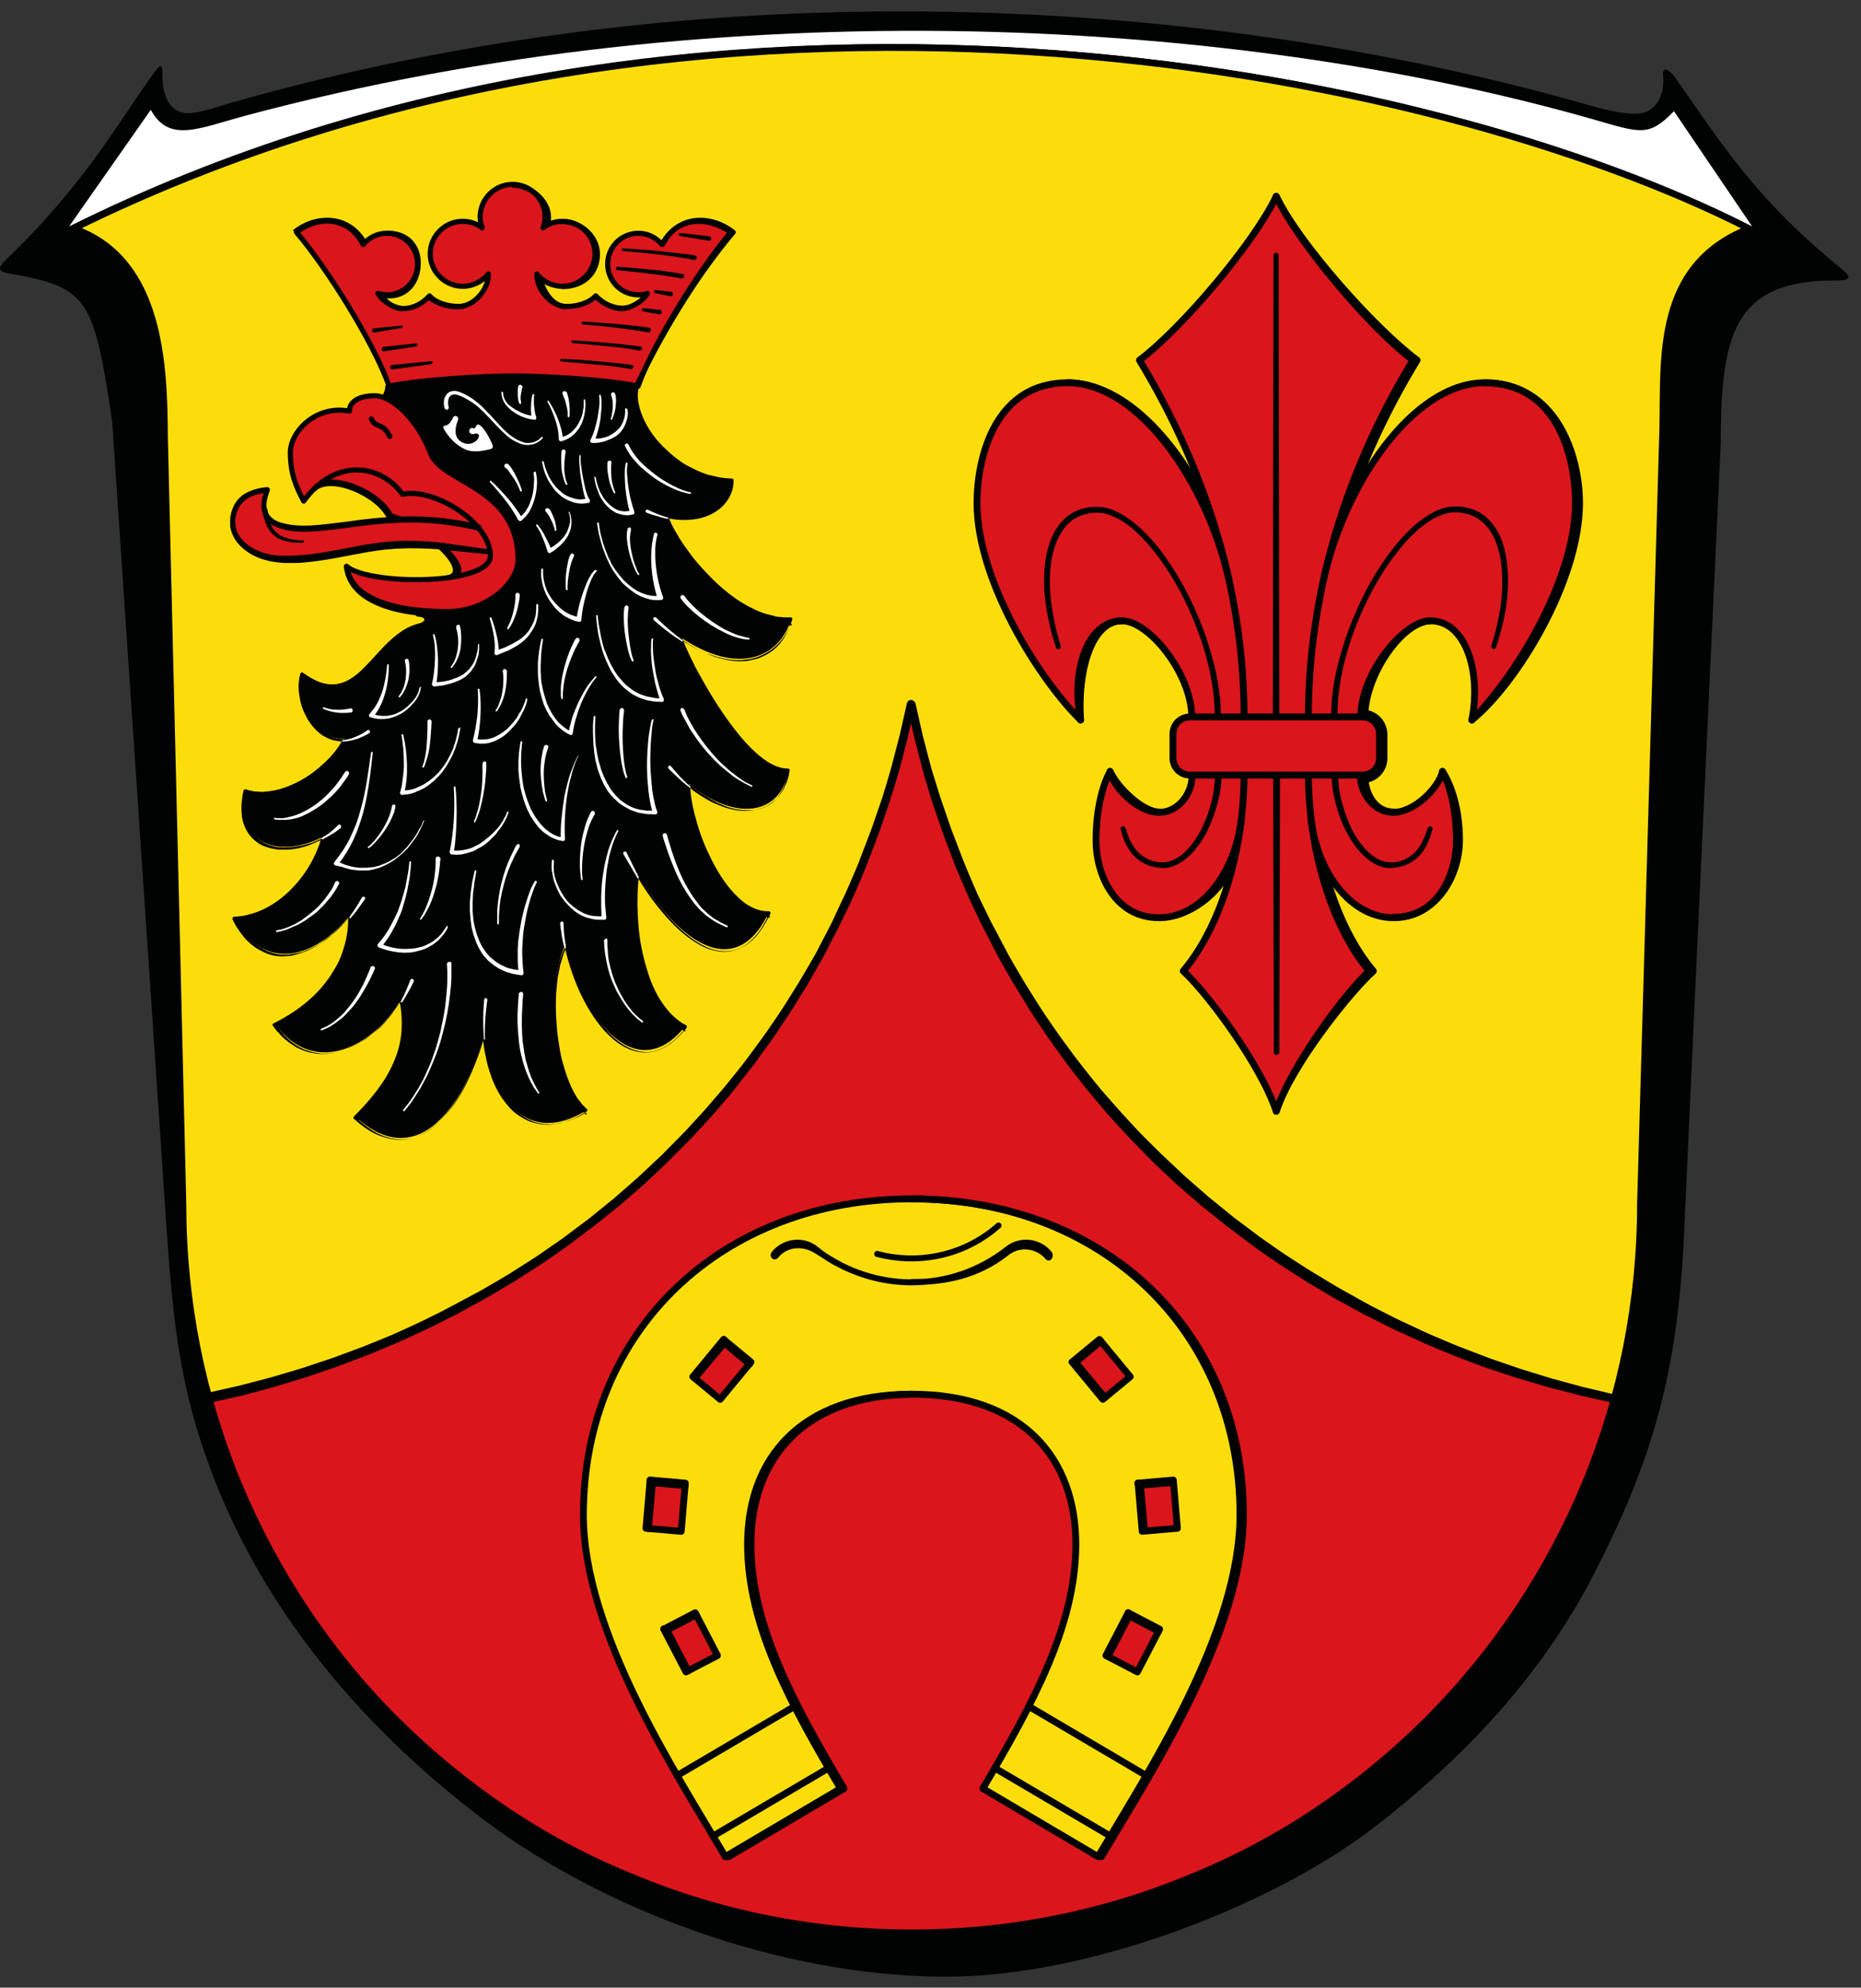 <?xml version="1.0" encoding="utf-8"?>
<!-- Generator: Adobe Illustrator 25.2.1, SVG Export Plug-In . SVG Version: 6.00 Build 0)  -->
<svg version="1.1" id="Ebene_1" xmlns="http://www.w3.org/2000/svg" xmlns:xlink="http://www.w3.org/1999/xlink" x="0px" y="0px"
	 width="544.2px" height="581.1px" viewBox="0 0 544.2 581.1" style="enable-background:new 0 0 544.2 581.1;" xml:space="preserve"
	>
<rect x="0" y="0" width="544.2" height="581.1" fill="#333333" stroke="none"/>
<style type="text/css">
	.st0{fill:#010202;}
	.st1{fill:#DA151C;}
	.st2{fill:#FCDD0C;}
	.st3{fill:#FFFFFF;}
	.st4{fill:none;stroke:#010202;stroke-width:2;stroke-linecap:round;stroke-linejoin:round;stroke-miterlimit:10;}
	.st5{fill:#DA151C;stroke:#010202;stroke-width:2;stroke-linecap:round;stroke-linejoin:round;stroke-miterlimit:10;}
	.st6{fill:none;stroke:#010202;stroke-width:1.75;stroke-linecap:round;stroke-linejoin:round;stroke-miterlimit:10;}
	.st7{fill:none;stroke:#010202;stroke-width:2;stroke-linecap:round;stroke-linejoin:round;stroke-miterlimit:10;}
	.st8{fill:none;stroke:#010202;stroke-width:2;stroke-linecap:round;stroke-linejoin:round;stroke-miterlimit:10;}
	.st9{fill:none;stroke:#010202;stroke-width:2;stroke-linecap:round;stroke-linejoin:round;stroke-miterlimit:10;}
	.st10{fill:none;stroke:#010202;stroke-width:2;stroke-linecap:round;stroke-linejoin:round;stroke-miterlimit:10;}
	.st11{fill:none;stroke:#010202;stroke-width:1.958;}
	.st12{fill:none;stroke:#010202;stroke-width:1.5;stroke-linejoin:round;stroke-miterlimit:10;}
	.st13{fill:none;stroke:#010202;stroke-width:1.5;stroke-linecap:round;stroke-linejoin:round;stroke-miterlimit:10;}
	.st14{fill:none;stroke:#010202;stroke-width:1.25;stroke-linecap:round;stroke-linejoin:round;stroke-miterlimit:10;}
	.st15{fill:none;stroke:#010202;stroke-linecap:round;stroke-linejoin:round;stroke-miterlimit:10;}
</style>
<path class="st0" d="M457,28.6c8.3,2.2,20.6,6.6,25.2,3.7c3.1-2,4.3-5.2,4.2-9.6c-0.6-3.8,1.7-2.3,3.2-0.4c14.7,21,24,36,48.9,56.3
	c3.4,2.8,2.4,3.4-2,3.4c-29.4,0-33.3,15.7-33.3,47.5c0,0-7.3,154.9-10.8,232.5c-2,40.2-9.4,65.3-26.3,98.2
	c-15.2,29.5-37.6,53.5-65,74.6c-30.4,23-83.4,43.1-124.2,43.1c-49.4,0-101.3-20.1-135.6-46c-33.5-25.4-63.3-59-79.3-101.2
	c-9.2-24.2-11.4-43.2-13.4-73.1L32.8,123.2C27.5,87.9,26,84,3.5,80.1c-4.4-0.8-4.6-1.4-1-4.9c22.6-21.8,32.5-40.1,42.1-53.3
	c1.5-2.1,3-4.4,2.9,0c-0.1,4.9,1.5,10,5.8,11c3.6,0.8,8.9-1.3,13.8-2.7C197.3-7.1,338.3-3.6,457,28.6L457,28.6L457,28.6z"/>
<path class="st1" d="M472.2,408.4c-2.4,8.6-5.2,17.1-8.7,25.4c-10.7,25.7-26.4,49.4-46.2,69.1c-19.7,19.6-43.4,35.7-69.1,46
	c-25.8,10.8-53.7,16.2-81.6,16.2c-27.9,0-55.8-5.4-81.6-16.2c-25.7-10.3-49.4-26.4-69.1-46c-19.8-19.8-35.5-43.4-46.2-69.1
	c-3.4-8.3-6.3-16.7-8.7-25.4c103.5-22,183.9-97.1,205.6-203C288.3,311.3,368.6,386.4,472.2,408.4L472.2,408.4z"/>
<path class="st2" d="M511.5,67l-1,0.3c-28.1,11.8-23.5,41.2-24.5,62.3l-6.4,222.7c0,19-2.6,37.9-7.6,56.2
	c-103.5-22-183.9-97.1-205.6-203c-21.7,105.9-102.1,181-205.6,203c-5-18.3-7.6-37.3-7.6-56.2L48,127.8c-0.1-21.1-1.2-51-25.3-60.4
	l-1.1-0.6C206.1-23.9,419.4,20,511.5,67L511.5,67z"/>
<path class="st3" d="M44.1,32.1c5.3,9.8,14,5.4,27.4,1.8C212.8-4,363.1,5.5,465.9,34.9c13.7,3.9,16.2,5.3,23.6-2.4l23,33.9
	c-92-47.5-308-91.8-492.3-0.2L44.1,32.1z"/>
<path class="st0" d="M60.7,407.2l9.3-2.1l9.2-2.4c3-0.9,6.1-1.8,9.1-2.7c3-1,6-2,9-3c3-1.1,5.9-2.2,8.9-3.3c3-1.2,5.9-2.4,8.8-3.6
	c2.9-1.3,5.8-2.6,8.7-4c2.9-1.4,5.7-2.8,8.5-4.3c2.8-1.5,5.6-3,8.4-4.5c2.8-1.6,5.5-3.2,8.2-4.8c2.7-1.7,5.3-3.4,8-5.1
	c2.6-1.8,5.2-3.6,7.8-5.4l7.6-5.7l7.4-6l7.2-6.3l6.9-6.5c2.2-2.3,4.5-4.5,6.7-6.8c2.1-2.3,4.3-4.6,6.4-7c2-2.4,4.2-4.8,6.2-7.3
	c2-2.5,4-4.9,5.9-7.5c1.9-2.6,3.8-5.1,5.6-7.7c1.8-2.6,3.6-5.2,5.3-7.9l2.5-4c0.8-1.3,1.7-2.7,2.5-4.1l2.4-4.1
	c0.8-1.4,1.6-2.7,2.3-4.2l2.2-4.2c0.7-1.4,1.5-2.8,2.1-4.2l2-4.3c0.7-1.4,1.4-2.9,2-4.3l1.9-4.4c0.6-1.5,1.3-2.9,1.8-4.4
	c1.1-3,2.3-5.9,3.4-8.9c1-3,2.1-6,3.1-9c0.9-3,1.9-6.1,2.7-9.1c0.8-3.1,1.6-6.1,2.4-9.2l2.1-9.3c0.2-0.7,0.8-1.1,1.5-0.9
	c0.5,0.1,0.8,0.5,1,0.9l2.1,9.3c0.8,3.1,1.6,6.1,2.4,9.2c0.9,3.1,1.9,6.1,2.8,9.1c1,3,2.1,6,3.1,9c1.1,3,2.3,5.9,3.4,8.9
	c0.6,1.5,1.2,2.9,1.8,4.4l1.9,4.4c0.6,1.5,1.3,2.9,2,4.3l2.1,4.3c0.7,1.4,1.4,2.8,2.2,4.2l2.2,4.2c0.7,1.4,1.5,2.8,2.3,4.2l2.4,4.1
	c0.8,1.4,1.6,2.7,2.5,4.1l2.5,4c1.7,2.7,3.5,5.3,5.3,7.9c1.8,2.6,3.7,5.1,5.6,7.7c1.9,2.5,3.9,5,5.9,7.5c2,2.5,4.1,4.8,6.2,7.2
	c2.1,2.4,4.3,4.7,6.4,7c2.2,2.3,4.5,4.5,6.7,6.7l6.9,6.5l7.1,6.2l7.4,6l7.6,5.7c2.6,1.8,5.2,3.7,7.8,5.4c2.7,1.7,5.3,3.5,8,5.1
	c2.7,1.6,5.4,3.3,8.2,4.9c2.8,1.5,5.5,3.1,8.3,4.6c2.8,1.4,5.6,2.9,8.5,4.3c2.9,1.3,5.7,2.7,8.6,4c2.9,1.2,5.8,2.5,8.8,3.7
	c3,1.1,5.9,2.3,8.9,3.4c3,1,6,2.1,9,3.1c3,0.9,6.1,1.9,9.1,2.8l9.2,2.5l9.3,2.2l0,0c0.7,0.2,1.1,0.8,0.9,1.5
	c-0.2,0.7-0.8,1.1-1.5,0.9l-9.4-2.1l-9.3-2.4c-3.1-0.9-6.2-1.8-9.2-2.7c-3.1-1-6.1-2-9.1-3c-3-1.1-6-2.2-9-3.4
	c-3-1.2-5.9-2.4-8.9-3.7c-2.9-1.3-5.8-2.7-8.8-4c-2.9-1.4-5.7-2.9-8.6-4.3c-2.8-1.5-5.6-3.1-8.5-4.6c-2.8-1.6-5.5-3.3-8.3-4.9
	c-2.7-1.7-5.4-3.5-8.1-5.2c-2.7-1.8-5.3-3.6-7.9-5.5l-7.7-5.8l-7.5-6l-7.3-6.3l-7-6.6c-2.2-2.3-4.5-4.6-6.7-6.9
	c-2.2-2.4-4.4-4.7-6.5-7.1c-2.1-2.5-4.2-4.9-6.2-7.4c-2-2.5-4-5-5.9-7.6c-1.9-2.6-3.8-5.2-5.6-7.8c-1.8-2.7-3.6-5.3-5.3-8l-2.5-4.1
	c-0.8-1.4-1.7-2.7-2.5-4.1l-2.4-4.2c-0.8-1.4-1.6-2.8-2.3-4.2l-2.2-4.3c-0.7-1.4-1.5-2.8-2.2-4.3l-2.1-4.4c-0.7-1.5-1.4-2.9-2-4.4
	l-1.9-4.4c-0.6-1.5-1.3-2.9-1.8-4.4c-1.1-3-2.3-6-3.4-9c-1-3-2.1-6.1-3.1-9.1c-0.9-3.1-1.9-6.1-2.7-9.2c-0.8-3.1-1.6-6.2-2.4-9.3
	l-2.1-9.4h2.4l-2.1,9.4c-0.8,3.1-1.6,6.2-2.4,9.3c-0.9,3.1-1.8,6.1-2.8,9.2c-1,3.1-2.1,6.1-3.1,9.1c-1.1,3-2.3,6-3.4,9
	c-0.6,1.5-1.2,3-1.8,4.4l-1.9,4.4c-0.6,1.5-1.3,2.9-2,4.4l-2.1,4.3c-0.7,1.5-1.4,2.9-2.2,4.3l-2.2,4.3c-0.7,1.4-1.5,2.8-2.3,4.2
	l-2.4,4.2c-0.8,1.4-1.6,2.8-2.5,4.1l-2.5,4.1c-1.7,2.7-3.6,5.3-5.3,8c-1.8,2.6-3.8,5.2-5.6,7.8c-1.9,2.6-4,5-5.9,7.6
	c-2,2.5-4.1,4.9-6.2,7.3c-2.1,2.4-4.3,4.7-6.5,7.1c-2.2,2.3-4.5,4.5-6.7,6.8l-7,6.6l-7.2,6.3l-7.5,6l-7.7,5.8
	c-2.6,1.8-5.2,3.7-7.9,5.5c-2.7,1.7-5.4,3.5-8.1,5.2c-2.8,1.6-5.5,3.3-8.3,4.9c-2.8,1.5-5.6,3.1-8.4,4.6c-2.9,1.4-5.7,2.9-8.6,4.3
	c-2.9,1.3-5.8,2.7-8.7,4c-3,1.2-5.9,2.5-8.9,3.7c-3,1.1-6,2.3-9,3.4c-3,1-6.1,2.1-9.1,3.1c-3.1,0.9-6.1,1.9-9.2,2.8l-9.3,2.5
	l-9.3,2.1c-0.7,0.2-1.3-0.3-1.5-0.9C59.6,408,60.1,407.4,60.7,407.2L60.7,407.2z"/>
<path class="st4" d="M360.8,252.1c-4.3,9.6-13.1,16.1-21.9,16.1"/>
<path class="st4" d="M353.9,149.7c-9.4-20.6-25.3-37.8-41.7-37.8"/>
<path class="st4" d="M383.8,209.6c0-14.3,1.7-27.7,4.4-40c6.2-28.1,17.7-50.4,26.2-64.3c-12.5-9.3-34.8-34.4-41.2-47.9"/>
<path class="st4" d="M383.8,226.6c0,4.1,0.3,8.5,0.8,13c1.9,15.8,7.4,32.9,17,44.3c-6.9,6.2-24,27.6-28.4,41"/>
<path class="st1" d="M430.4,210.5c2.8-13.9-1.7-29-12.1-29c-7.9,0-20.4,15.5-20.4,28.1h0.5c2.8,0,5,2.2,5,5v7c0,2.8-2.2,5-5,5h-0.5
	c0,5.4,4.1,10.8,9.6,10.8c6.4,0,13.4-7.4,14.4-11.9c2,3.7,4.1,10.7,4.1,20.1c0,10-5.5,22.6-18.4,22.6c-12.3,0-22.2-12.9-24.1-28.7
	c1.9,15.8,7.4,32.9,17,44.3c-6.9,6.2-22.8,27.6-27.2,41c-4.5-13.4-20.3-34.8-27.2-41c9.6-11.4,15.1-28.5,17-44.3
	c-1.9,15.8-11.9,28.7-24.1,28.7c-12.9,0-18.4-12.6-18.4-22.6c0-9.4,2.1-16.4,4.1-20.1c1,4.5,8,11.9,14.4,11.9
	c5.4,0,9.5-5.3,9.5-10.8H348c-2.8,0-5-2.2-5-5v-7c0-2.8,2.2-5,5-5h0.5c0-12.6-12.5-28.1-20.4-28.1c-10.4,0-14.9,15.1-12.1,29
	c-12-11.6-30.3-40.7-30.3-63.4c0-14,5.6-35.2,26.5-35.2c20.6,0,40.2,28.5,46.8,56.1c-6.3-27.3-17.5-49.1-25.8-62.8
	c12.5-9.3,33.6-34.4,40-47.9c6.4,13.5,27.5,38.5,40,47.9c-8.3,13.7-19.5,35.4-25.8,62.8c6.6-27.6,26.2-56.1,46.8-56.1
	c20.9,0,26.5,21.2,26.5,35.2C460.7,169.8,442.4,198.8,430.4,210.5z"/>
<path class="st0" d="M372.2,209.6l0.2-135c0-0.4,0.3-0.7,0.8-0.7c0.4,0,0.7,0.3,0.7,0.7l0.2,135c0,0.6-0.4,1-1,1
	S372.2,210.2,372.2,209.6L372.2,209.6z"/>
<path class="st0" d="M372.5,307.7l-0.2-81c0-0.6,0.4-1,1-1s1,0.4,1,1v0l-0.2,81c0,0.4-0.3,0.7-0.8,0.7
	C372.8,308.4,372.5,308.1,372.5,307.7z"/>
<path class="st4" d="M399.1,208.5c3.1,0.3,5.6,3,5.6,6.2v7c0,3.2-2.4,5.8-5.5,6.2"/>
<path class="st4" d="M387,169.6c6.2-28.1,26.2-57.7,47.2-57.7c20.9,0,26.5,21.2,26.5,35.2c0,22.7-18.3,51.7-30.3,63.4
	c2.8-13.9-1.7-29-12.1-29c-7.9,0-20.4,15.5-20.4,28.2"/>
<path class="st0" d="M389.3,209.6c0,0,0-0.5,0-1.4c0-0.9,0.1-2.3,0.2-4c0.3-3.4,1.1-8.2,2.8-13.8c1.6-5.6,4.1-11.9,7.5-18.4
	c1.7-3.2,3.7-6.4,5.9-9.5c2.3-3.1,4.8-6.1,7.7-8.7c1.5-1.3,3.1-2.5,4.8-3.5c1.7-1,3.6-1.8,5.6-2.1c0.5-0.1,1-0.1,1.5-0.1l0.2,0l0,0
	l0.1,0l0.1,0l0.4,0l0.7,0c0.5,0,1,0.1,1.5,0.2c0.5,0.1,1,0.2,1.4,0.3c1.9,0.5,3.7,1.5,5.1,2.8c2.9,2.6,4.4,6.1,5.2,9.4
	c0.8,3.3,1,6.5,1,9.4c-0.1,5.9-1.1,10.6-2,13.9c-0.4,1.6-0.8,2.9-1.1,3.8c-0.3,0.9-0.4,1.3-0.4,1.3c-0.1,0.4-0.5,0.6-0.9,0.5
	c-0.4-0.1-0.6-0.5-0.5-0.9l0,0c0,0,0.1-0.5,0.4-1.3c0.3-0.9,0.6-2.1,1-3.7c0.8-3.2,1.8-7.9,1.8-13.6c0-2.8-0.2-5.9-1-9
	c-0.8-3.1-2.2-6.3-4.7-8.5c-1.3-1.1-2.8-2-4.4-2.4c-0.4-0.1-0.8-0.2-1.3-0.3c-0.4,0-0.8-0.1-1.3-0.2l-0.7,0l-0.4,0l-0.1,0
	c0,0,0,0,0,0l0,0l-0.2,0c-0.4,0-0.9,0-1.3,0.1c-1.7,0.3-3.4,1-5,1.9c-1.6,0.9-3.1,2.1-4.5,3.3c-2.8,2.5-5.2,5.4-7.4,8.4
	c-2.2,3-4.1,6.2-5.8,9.3c-3.3,6.3-5.8,12.5-7.3,18c-1.6,5.5-2.3,10.2-2.6,13.5c-0.1,1.6-0.2,2.9-0.2,3.8c0,0.9,0,1.4,0,1.4
	c0,0.6-0.5,1-1,1C389.7,210.6,389.2,210.2,389.3,209.6L389.3,209.6z"/>
<path class="st4" d="M383.4,239.6c1.9,15.8,11.8,28.7,24.1,28.7c12.9,0,18.4-12.6,18.4-22.6c0-9.4-2.1-16.5-4.1-20.1
	c-1,4.5-8,11.9-14.4,11.9c-5.4,0-9.6-5.3-9.6-10.8"/>
<path class="st0" d="M391.3,226.6c0,0,0,0.2,0,0.6c0,0.4,0,0.9,0.1,1.5c0.1,0.7,0.1,1.5,0.3,2.4c0.1,0.9,0.3,2,0.6,3.1
	c0.6,2.2,1.4,4.8,2.6,7.4c1.2,2.6,2.9,5.2,5,7.3c1.1,1.1,2.3,1.9,3.6,2.5c0.7,0.3,1.3,0.5,2,0.6c0.3,0.1,0.7,0.1,1,0.1
	c0.4,0,0.7,0,1.1,0c1.3-0.1,2.6-0.5,3.7-1.1c1.1-0.6,2-1.3,2.8-2.2c0.7-0.8,1.3-1.7,1.7-2.5c0.4-0.8,0.7-1.6,1-2.2
	c0.2-0.6,0.4-1.1,0.5-1.5c0.1-0.3,0.2-0.5,0.2-0.5l0,0c0.1-0.4,0.5-0.6,0.9-0.5c0.4,0.1,0.6,0.5,0.5,0.9c0,0-0.1,0.2-0.2,0.6
	c-0.1,0.4-0.3,0.9-0.5,1.6c-0.3,0.7-0.6,1.5-1,2.4c-0.5,0.9-1.1,1.9-1.9,2.8c-0.8,0.9-1.9,1.9-3.2,2.5c-1.3,0.7-2.8,1.1-4.4,1.3
	c-0.4,0-0.7,0-1.1,0.1c-0.5,0-0.9,0-1.3-0.1c-0.8-0.1-1.7-0.4-2.4-0.7c-1.5-0.7-2.9-1.7-4.1-2.8c-2.4-2.3-4.1-5.1-5.5-7.8
	c-1.3-2.7-2.2-5.4-2.8-7.8c-0.3-1.2-0.5-2.3-0.7-3.2c-0.2-1-0.2-1.8-0.3-2.5c0-0.7-0.1-1.3-0.1-1.7c0-0.4,0-0.6,0-0.6
	c0-0.6,0.4-1,1-1C390.8,225.6,391.2,226,391.3,226.6L391.3,226.6z"/>
<path class="st4" d="M382.6,209.6c0-14.3,1.7-27.7,4.4-40c6.2-28.1,17.7-50.4,26.2-64.3c-12.5-9.3-33.6-34.4-40-47.9
	c-6.4,13.5-27.5,38.5-40,47.9c8.5,14,20,36.3,26.2,64.3c2.7,12.3,4.4,25.7,4.4,40"/>
<path class="st4" d="M359.4,169.6c-6.2-28.1-26.2-57.7-47.2-57.7c-20.9,0-26.5,21.2-26.5,35.2c0,22.7,18.3,51.7,30.3,63.4
	c-2.8-13.9,1.7-29,12.1-29c7.9,0,20.4,15.5,20.4,28.2"/>
<path class="st0" d="M355.2,209.6c0,0,0-0.5,0-1.4c0-0.9-0.1-2.2-0.2-3.8c-0.3-3.3-1-8-2.6-13.5c-1.6-5.5-4-11.7-7.3-18
	c-1.7-3.1-3.6-6.3-5.8-9.3c-2.2-3-4.6-5.9-7.4-8.4c-1.4-1.3-2.9-2.4-4.5-3.3c-1.6-0.9-3.3-1.6-5-1.9c-0.4-0.1-0.9-0.1-1.3-0.1
	l-0.2,0l0,0c0,0,0,0,0,0l-0.1,0l-0.4,0l-0.7,0c-0.5,0-0.9,0.1-1.3,0.2c-0.4,0.1-0.8,0.2-1.3,0.3c-1.7,0.5-3.2,1.3-4.4,2.4
	c-2.5,2.3-3.9,5.5-4.7,8.5c-0.8,3.1-1,6.2-1,9c0.1,5.7,1.1,10.4,1.8,13.6c0.4,1.6,0.8,2.9,1,3.7c0.3,0.8,0.4,1.3,0.4,1.3l0,0
	c0.1,0.4-0.1,0.8-0.5,0.9s-0.8-0.1-0.9-0.5c0,0-0.1-0.5-0.4-1.3c-0.3-0.9-0.7-2.1-1.1-3.8c-0.8-3.3-1.9-8.1-2-13.9
	c0-2.9,0.2-6.1,1-9.4c0.8-3.3,2.3-6.8,5.2-9.4c1.4-1.3,3.2-2.3,5.1-2.8c0.5-0.1,1-0.2,1.4-0.3c0.5-0.1,1-0.2,1.5-0.2l0.7,0l0.4,0
	l0.1,0l0.1,0l0,0l0.2,0c0.5,0,1,0,1.5,0.1c2,0.3,3.9,1.1,5.6,2.1c1.7,1,3.3,2.2,4.8,3.5c2.9,2.6,5.5,5.6,7.7,8.7
	c2.2,3.1,4.2,6.3,5.9,9.5c3.4,6.4,5.9,12.8,7.5,18.4c1.7,5.6,2.4,10.4,2.8,13.8c0.1,1.7,0.2,3.1,0.2,4c0,0.9,0,1.4,0,1.4
	c0,0.6-0.4,1-1,1C355.7,210.6,355.2,210.2,355.2,209.6L355.2,209.6z"/>
<path class="st4" d="M382.6,226.6c0,4.1,0.3,8.5,0.8,13c1.9,15.8,7.4,32.9,17,44.3c-6.9,6.2-22.8,27.6-27.2,41
	c-4.4-13.4-20.3-34.8-27.2-41c9.6-11.4,15.1-28.5,17-44.3c0.5-4.5,0.8-8.8,0.8-13"/>
<path class="st4" d="M363,239.6c-1.9,15.8-11.8,28.7-24.1,28.7c-12.9,0-18.4-12.6-18.4-22.6c0-9.4,2.1-16.5,4.1-20.1
	c1,4.5,8,11.9,14.4,11.9c5.4,0,9.6-5.3,9.6-10.8"/>
<path class="st4" d="M316,210.5c-1-13.9,3-29,12.1-29"/>
<path class="st4" d="M324.6,225.5c2.1,4.7,9.5,11.9,14.4,11.9"/>
<path class="st0" d="M357.2,226.6c0,0,0,0.2,0,0.6c0,0.4,0,0.9-0.1,1.7c-0.1,0.7-0.2,1.6-0.3,2.5c-0.2,1-0.4,2.1-0.7,3.2
	c-0.6,2.3-1.5,5-2.8,7.8c-1.3,2.7-3.1,5.5-5.5,7.8c-1.2,1.1-2.6,2.1-4.1,2.8c-0.8,0.3-1.6,0.6-2.4,0.7c-0.4,0.1-0.8,0.1-1.3,0.1
	c-0.4,0-0.7,0-1.1-0.1c-1.6-0.2-3.1-0.6-4.4-1.3c-1.3-0.7-2.4-1.6-3.2-2.5c-0.8-0.9-1.4-1.9-1.9-2.8c-0.5-0.9-0.8-1.7-1-2.4
	c-0.2-0.7-0.4-1.2-0.5-1.6c-0.1-0.4-0.2-0.6-0.2-0.6c-0.1-0.4,0.1-0.8,0.5-0.9c0.4-0.1,0.8,0.1,0.9,0.5l0,0c0,0,0.1,0.2,0.2,0.5
	c0.1,0.3,0.3,0.8,0.5,1.5c0.2,0.6,0.5,1.4,1,2.2c0.4,0.8,1,1.7,1.7,2.5c0.7,0.8,1.7,1.6,2.8,2.2c1.1,0.6,2.4,0.9,3.7,1.1
	c0.4,0,0.7,0,1.1,0c0.3,0,0.7,0,1-0.1c0.7-0.1,1.3-0.3,2-0.6c1.3-0.6,2.5-1.4,3.6-2.5c2.1-2.1,3.8-4.7,5-7.3
	c1.2-2.6,2.1-5.2,2.6-7.4c0.3-1.1,0.5-2.2,0.6-3.1c0.1-0.9,0.2-1.7,0.3-2.4c0-0.6,0.1-1.2,0.1-1.5c0-0.4,0-0.6,0-0.6
	c0-0.6,0.5-1,1-1C356.8,225.6,357.2,226.1,357.2,226.6L357.2,226.6z"/>
<path class="st4" d="M418.3,181.5c-7.9,0-19.2,15.5-19.2,28.2"/>
<path class="st4" d="M434.2,111.9c20.9,0,27.7,21.2,27.7,35.2c0,22.7-18.3,52.7-31.5,63.4"/>
<path class="st4" d="M407.5,237.4c-5.4,0-8.4-5.3-8.4-10.8"/>
<path class="st4" d="M407.5,268.2c12.9,0,19.3-12.6,19.3-22.6c0-9.4-2.6-16.4-5-20.1"/>
<path class="st5" d="M403.4,221.6c0,2.8-2.2,5-5,5H348c-2.8,0-5-2.2-5-5v-7c0-2.8,2.2-5,5-5h50.4c2.8,0,5,2.2,5,5V221.6z"/>
<path class="st2" d="M266.6,350.5c-55.2,0-96,38.2-96,92.4c0,29.7,14.5,54.2,30,80.7c2.5,4.2,4.9,8.2,7.1,11.9c1.5,2.6,3,5,4.4,7.3
	l33.7-19.9c-1.5-2.5-2.9-4.9-4.3-7.4c-2.4-4.1-4.6-8.1-6.8-12.1c-10.9-20.4-16.1-30.9-16.1-51.9c0-25.1,15.6-43.9,48-43.9
	c32.4,0,48,18.9,48,43.9c0,24.8-8.7,39.5-22.9,64.1c-1.4,2.4-2.9,4.9-4.3,7.4l33.7,19.9c1.4-2.3,2.8-4.8,4.4-7.3
	c2.2-3.7,4.6-7.7,7.1-11.9c15.5-26.5,30-50.9,30-80.7C362.6,388.7,321.8,350.5,266.6,350.5L266.6,350.5z M190.1,432.7l10.3,0.9
	l-1.2,14.1l-10.3-0.9L190.1,432.7z M194.1,476.2l9.2-4.8l6.5,12.5l-9.2,4.8L194.1,476.2z M210.6,409.1l-8-6.6l9-10.9l8,6.6
	L210.6,409.1z M343,432.7l1.2,14.1l-10.3,0.9l-1.2-14.1L343,432.7z M313.5,398.2l8-6.6l9,10.9l-8,6.6L313.5,398.2z M332.6,488.8
	l-9.2-4.8l6.5-12.5l9.2,4.8L332.6,488.8z"/>
<g>
	<path class="st4" d="M324.7,536.8l-33.8-19.9"/>
	<path class="st4" d="M335.2,519.1l-34.3-20.2"/>
	<path class="st4" d="M208.5,536.8l33.8-19.9"/>
	<path class="st4" d="M198,519.1l34.3-20.2"/>
	<path class="st6" d="M256.5,366.6c11.3,3,23.8,0.9,33.7-6.8c0.6-0.5,1.2-1,1.8-1.5"/>
	<path class="st6" d="M245.7,369.8c-2.4-1.3-4.2-2.4-6.7-4c-4.1-2.7-9.2-2.3-12.2,1.4c-0.4,0.4-0.8-0.2-0.4-0.7
		c3.1-3.7,8.6-4.3,12.3-1.2C240.9,367.1,243.2,368.6,245.7,369.8c6.6,3.4,13.8,5.1,20.9,5.1c9.8,0,19.6-3.1,27.9-9.6
		c3.7-3.1,9.3-2.5,12.3,1.2c0.4,0.5,0,1.4-0.3,1.1c-3.1-3.7-8.6-4.3-12.3-1.2c-8.3,6.5-17.9,8.5-27.6,8.4"/>
	<path class="st4" d="M266.6,350.5c55.2,0,96,38.2,96,92.4c0,34.2-26.9,75.2-41.5,99.9l-33.7-19.9c14.6-24.7,27.2-47.7,27.2-71.4
		c0-25.1-15.5-43.9-48-43.9s-48,18.9-48,43.9c0,23.8,12.6,46.8,27.2,71.4l-33.7,19.9c-14.6-24.7-41.5-65.7-41.5-99.9
		C170.6,388.7,211.3,350.5,266.6,350.5z"/>
	<path class="st4" d="M212.1,542.8h1l33.7-19.9c-14.6-24.7-27.2-47.7-27.2-71.4c0-24.8,15.2-43.5,47-43.9"/>
	<path class="st4" d="M321.1,542.8h1c14.6-24.7,41.5-65.7,41.5-99.9c0-54.2-40.9-92.4-97-92.4"/>
	<path class="st4" d="M199.2,447.7l-10.3-0.9l1.2-14.1l10.3,0.9L199.2,447.7z"/>
	<path class="st4" d="M200.4,434.3l-9.6-0.8l-1.2,13.4"/>
	<path class="st4" d="M190.1,432.7l0.6,0.8"/>
	<path class="st7" d="M210.6,409.1l-8-6.6l9-10.9l8,6.6L210.6,409.1z"/>
	<path class="st4" d="M219.2,398.8l-7.4-6.2l-8.6,10.3"/>
	<path class="st4" d="M211.7,391.6l0.1,1"/>
	<path class="st8" d="M209.8,484l-9.2,4.8l-6.5-12.5l9.2-4.8L209.8,484z"/>
	<path class="st4" d="M203.6,472.1l-8.6,4.5l6.2,11.9"/>
	<path class="st4" d="M194.1,476.2l1,0.3"/>
	<path class="st9" d="M330.5,402.5l-8,6.6l-9-10.9l8-6.6L330.5,402.5z"/>
	<path class="st4" d="M321.9,392.1l-7.4,6.2l8.6,10.3"/>
	<path class="st4" d="M313.5,398.2l1,0.1"/>
	<path class="st10" d="M344.3,446.8l-10.3,0.9l-1.2-14.1l10.3-0.9L344.3,446.8z"/>
	<path class="st4" d="M343.1,433.4l-9.6,0.8l1.2,13.4"/>
	<path class="st4" d="M332.7,433.6l0.8,0.6"/>
	<path class="st8" d="M332.6,488.8l-9.2-4.8l6.5-12.5l9.2,4.8L332.6,488.8z"/>
	<path class="st4" d="M338.8,476.9l-8.6-4.5l-6.2,11.9"/>
	<path class="st4" d="M329.9,471.5l0.3,1"/>
	<path class="st11" d="M22.8,67.3c24.1,9.4,25.2,39.3,25.3,60.4l5.4,224.5c0,27.9,5.5,55.8,16.2,81.6c10.7,25.7,26.4,49.4,46.2,69.1
		c19.7,19.6,43.4,35.7,69.1,46c25.8,10.8,53.7,16.2,81.6,16.2c27.9,0,55.8-5.4,81.6-16.2c25.7-10.3,49.4-26.4,69.1-46
		c19.8-19.8,35.5-43.4,46.2-69.1c10.7-25.8,16.2-53.7,16.2-81.6l6.4-222.7c1-21.1-3.7-50.6,24.5-62.3l1-0.3
		c-92.2-47-305.4-90.9-489.9-0.2L22.8,67.3z"/>
</g>
<path class="st0" d="M230.5,225.2c-2,13-15.3,15.3-29,4c0.3,13.3,11,38.1,23.4,37.4c-9.7,20.6-26.3,9.3-38.6-11.4
	c-1.7,12,0.2,37.9,14.1,44.8c-14.8,18.5-30.6-3.3-34.9-24.1c-6.2,12.1-3.4,40.4,6,48.7c-16.8,10.5-28.5-2.5-29.5-23.5
	c-5.8,22.1-19.8,41.9-37.8,25.6c10.4-10.5,16.5-20.4,13.4-34.9c-9.5,16.1-26.7,22-36.8,7.9c12.8-6.4,22.8-17.6,22.1-32.7
	C90.8,282,76,283.2,68.7,268.2c11-0.2,22.6-10.5,26.2-23.8c-11.8,6.5-26.7,3.6-23.1-13.6c10.9,3.8,24.7-6.4,29-14.8
	c-9.3,0.3-14.5-11.3-12.6-19.4c16.9,12.1,20.3-10.8,34.4-14.3c3.1-0.8,1.4-3.8-1.3-4.1c3.6,0.4,7,0.5,9.5,0.5
	c11.5,0,20.6-8.3,20.6-15.2c0-21.1-22.2-22.3-25.5-30.9c-3.3-8.5-9-14.8-13.8-16.5v0c0.8-0.9,1-2,1.1-3.2c8.7-1.8,27.8-3,36.4-3
	s27.7,1.1,36.4,3c-2.4,10.3,11.6,27.4,27.9,27.4c0.2,7-7.6,13.1-19.1,10.5c3.5,10,20.4,31,36.5,30.4c-3.2,10.4-14.8,17-32.6,4.9
	C201.9,194.7,218.1,225.6,230.5,225.2L230.5,225.2z"/>
<path class="st1" d="M193.6,71.5c-1.7-2-4.1-3.3-6.9-3.3c-5,0-9,4-9,9s4,9,9,9c0.9,0,1.8-0.1,2.6-0.4c-1.6,2.6-5.2,4.4-7.4,4.4
	c-2.9,0-5.6-1.5-7.7-3.7c-2,2.2-5.6,3.1-8.5,3.1c-4.8,0-8.9-5.3-8.7-9.5c1.7,2.2,4.4,3.6,7.5,3.6c5.2,0,9.5-4.3,9.5-9.5
	s-4.3-9.5-9.5-9.5c-2.2,0-4.1,0.7-5.7,1.9c0.4-1,0.6-2.1,0.6-3.2c0-5.2-4.3-9.5-9.5-9.5s-9.5,4.3-9.5,9.5c0,1.1,0.2,2.2,0.6,3.2
	c-1.6-1.2-3.6-1.9-5.7-1.9c-5.2,0-9.5,4.3-9.5,9.5s4.3,9.5,9.5,9.5c3,0,5.7-1.4,7.5-3.6c0.2,4.1-3.9,9.5-8.7,9.5
	c-2.9,0-6.5-0.9-8.5-3.1c-2,2.2-4.7,3.7-7.7,3.7c-2.2,0-5.8-1.8-7.4-4.4c0.8,0.2,1.7,0.4,2.6,0.4c5,0,9-4,9-9s-4-9-9-9
	c-2.8,0-5.3,1.3-6.9,3.3l0,0c-4.4-8.6-13.6-8.3-19.5-3.6c8.6,10.1,22.4,31.8,27.1,45c8.7-1.9,27.8-3,36.4-3c8.6,0,27.7,1.1,36.4,3
	c4.7-13.2,18.5-34.9,27.1-45C207.2,63.3,198,63,193.6,71.5L193.6,71.5z"/>
<path class="st1" d="M151.5,163.5c0,6.9-9.2,15.2-20.6,15.2c-2.5,0-5.9-0.1-9.5-0.5c-8.8-1.1-18.8-4.1-20-12.7
	c4.1,3.5,19.4,4.8,30.4,3.2c0.1,0,0.2,0,0.4-0.1c4.2-0.9,1.9-4.9-2.7-9c-3.2-0.3-6.2-0.5-8.9-0.5c-14.8,0-24,4.5-36.7,4.5
	c-9.5,0-15.7-5.1-15.7-10.7c0-3.6,1.5-8.8,10.1-9.6c-3.6,9.1,2.9,11.4,11.3,11.4c6.8,0,16.7-2.3,28.4-2.6c-1.3-0.6-2.6-1-3.8-1.3
	c-3-6.6-17-12.9-22-8.2c-1.2,1.1-2.3,2.4-3.4,3.9c-2.1-4-3.9-7.9-3.9-14.2c0-6.2,7.5-14.1,17.2-12.2c-0.1-2.5,2.4-4.5,7.4-4.5
	c0.8,0,1.7,0.2,2.5,0.5v0c4.8,1.7,10.6,8,13.8,16.5C129.3,141.3,151.5,142.4,151.5,163.5L151.5,163.5z"/>
<path class="st12" d="M186.1,112.9c9.2-19.2,19.7-34.9,28.3-45c-5.9-4.7-15.8-5.7-20.7,3.6"/>
<path class="st12" d="M193.6,71.5c-1.7-2-4.1-3.3-6.9-3.3c-5,0-9,4-9,9s4,9,9,9c0.9,0,1.8-0.1,2.6-0.4c-1.6,2.6-5.2,4.4-7.4,4.4
	c-2.9,0-5.6-1.5-7.7-3.7c-2,2.2-5.6,3.1-8.5,3.1c-4.8,0-8.9-5.3-8.7-9.5c1.7,2.2,4.4,3.6,7.5,3.6c5.2,0,9.5-4.3,9.5-9.5
	s-4.3-9.5-9.5-9.5c-2.2,0-4.1,0.7-5.7,1.9c0.4-1,0.6-2.1,0.6-3.2c0-5.2-4.3-9.5-9.5-9.5s-9.5,4.3-9.5,9.5c0,1.1,0.2,2.2,0.6,3.2
	c-1.6-1.2-3.6-1.9-5.7-1.9c-5.2,0-9.5,4.3-9.5,9.5s4.3,9.5,9.5,9.5c3,0,5.7-1.4,7.5-3.6c0.2,4.1-3.9,9.5-8.7,9.5
	c-2.9,0-6.5-0.9-8.5-3.1c-2,2.2-4.7,3.7-7.7,3.7c-2.2,0-5.8-1.8-7.4-4.4c0.8,0.2,1.7,0.4,2.6,0.4c5,0,9-4,9-9s-4-9-9-9
	c-2.8,0-5.3,1.3-6.9,3.3l0,0c-4.4-8.6-13.6-8.3-19.5-3.6c8.6,10.1,22.4,31.8,27.1,45c8.7-1.9,27.8-3,36.4-3s27.7,1.1,36.4,3
	c4.7-13.2,18.5-34.9,27.1-45C207.2,63.3,198,63,193.6,71.5L193.6,71.5z"/>
<path class="st12" d="M106.4,70.7c-4.6-7.8-13.9-7.9-20.3-2.8"/>
<path class="st12" d="M117.5,90.2c-2.2,0-4.6-1.5-6.2-4.1c0.8,0.2,1.7,0.4,2.6,0.4c5,0,8.4-4.1,8.4-9.6c0-5.2-3.5-9-9.6-8.7"/>
<path class="st12" d="M136,89.3c-2.7,1.2-8.8-0.5-10.8-2.7"/>
<path class="st12" d="M160.1,65.8c0.2-0.7,0.3-1.5,0.3-2.2c0-5.2-5.5-9.5-10.7-9.5"/>
<path class="st12" d="M164.3,83.8c6.7,0,10.4-4.3,10.4-9.5s-5-9.9-11.1-9.5"/>
<path class="st12" d="M165.6,89.7c-3.7,0-6.9-4.3-7.5-8.2"/>
<path class="st12" d="M184,89.8c-3,1.1-7.6-0.8-9.6-3"/>
<path class="st0" d="M186.8,113.1c-0.1,0.4-0.2,0.9-0.2,1.3l-0.1,0.6v0.6c0,0.9,0.1,1.7,0.3,2.6c0.2,0.8,0.4,1.7,0.7,2.5
	c0.3,0.8,0.6,1.6,1,2.4c0.8,1.6,1.7,3.1,2.8,4.5c0.5,0.7,1.1,1.4,1.7,2c0.6,0.7,1.2,1.3,1.9,1.9c0.6,0.6,1.3,1.2,2,1.8
	c0.7,0.6,1.4,1.1,2.1,1.6c0.7,0.5,1.5,1,2.3,1.4c0.8,0.4,1.6,0.8,2.4,1.2c0.8,0.4,1.6,0.7,2.5,1c0.4,0.2,0.8,0.3,1.3,0.4
	c0.4,0.1,0.9,0.2,1.3,0.3c0.9,0.2,1.7,0.4,2.6,0.5c0.9,0.1,1.8,0.2,2.6,0.2l0,0c0.3,0,0.5,0.2,0.5,0.5v0c0.1,2.2-0.7,4.4-2,6.2
	c-1.3,1.8-3.1,3.1-5.1,4c-2,0.9-4.1,1.3-6.3,1.4c-2.1,0.1-4.3-0.1-6.4-0.6l0.6-0.7l0,0c0.7,1.9,1.6,3.7,2.7,5.5
	c1,1.8,2.2,3.5,3.4,5.1c1.2,1.7,2.5,3.3,3.9,4.8c1.4,1.5,2.8,3,4.3,4.4c0.8,0.7,1.5,1.4,2.3,2c0.8,0.7,1.6,1.3,2.4,1.9
	c0.8,0.6,1.7,1.2,2.5,1.7c0.9,0.5,1.8,1.1,2.7,1.5l1.4,0.7l1.4,0.6l1.4,0.5l1.5,0.4c0.5,0.1,1,0.2,1.5,0.4c0.5,0.1,1,0.2,1.5,0.2
	l1.5,0.1l1.5,0h0c0.3,0,0.5,0.2,0.5,0.5c0,0,0,0.1,0,0.1c-1,3.2-2.8,6.2-5.5,8.4c-0.7,0.5-1.4,1-2.1,1.4c-0.7,0.4-1.5,0.8-2.3,1.1
	c-0.8,0.3-1.6,0.5-2.4,0.7c-0.8,0.1-1.7,0.2-2.5,0.3c-1.7,0.1-3.4-0.1-5-0.4l-1.2-0.3l-1.2-0.3c-0.8-0.3-1.6-0.5-2.4-0.8
	c-0.8-0.3-1.5-0.6-2.3-1c-0.7-0.4-1.5-0.7-2.2-1.1c-0.7-0.4-1.4-0.8-2.1-1.2c-0.7-0.4-1.4-0.9-2.1-1.3l0.8-0.6c0.8,2,1.7,4,2.6,5.9
	c0.9,1.9,1.9,3.9,3,5.8c2.1,3.8,4.3,7.5,6.8,11.1c2.5,3.6,5.1,7,8.1,10c1.5,1.5,3.2,2.9,4.9,4c1.8,1.1,3.8,1.9,5.8,1.9l0,0
	c0.3,0,0.5,0.2,0.5,0.5c0,0,0,0.1,0,0.1l-0.2,1.2l-0.3,1.2l-0.4,1.1l-0.5,1.1c-0.3,0.7-0.7,1.4-1.2,2.1c-0.5,0.7-1,1.3-1.6,1.8
	c-0.6,0.6-1.2,1-1.9,1.5c-0.7,0.4-1.4,0.8-2.2,1c-0.8,0.3-1.5,0.4-2.3,0.6c-0.8,0.1-1.6,0.2-2.4,0.2c-1.6,0-3.2-0.3-4.7-0.7
	c-0.8-0.2-1.5-0.4-2.2-0.7c-0.7-0.3-1.5-0.6-2.2-0.9c-0.7-0.3-1.4-0.7-2.1-1.1c-0.7-0.4-1.3-0.8-2-1.2c-0.6-0.4-1.3-0.9-1.9-1.3
	c-0.6-0.5-1.2-1-1.8-1.4l0.8-0.4c0.1,3.9,1,7.7,2.1,11.5c1.1,3.8,2.6,7.4,4.4,10.9c1.8,3.5,3.9,6.8,6.6,9.6c1.3,1.4,2.8,2.7,4.5,3.6
	c1.7,0.9,3.5,1.5,5.4,1.4c0.3,0,0.5,0.2,0.5,0.5c0,0.1,0,0.2,0,0.2c-1,2-2.1,4-3.5,5.8c-1.4,1.8-3.1,3.3-5.2,4.3
	c-2.1,1-4.5,1.3-6.8,0.9c-2.3-0.4-4.4-1.3-6.3-2.5c-1.9-1.2-3.7-2.6-5.3-4.1c-1.6-1.5-3.2-3.2-4.6-4.9c-2.9-3.4-5.4-7.1-7.6-10.9
	l0.9-0.2c-0.5,4-0.6,8.2-0.4,12.2c0.2,4.1,0.7,8.2,1.7,12.1c0.2,1,0.5,2,0.8,3c0.3,1,0.6,1.9,0.9,2.9c0.7,1.9,1.5,3.8,2.5,5.5
	c1,1.8,2.2,3.4,3.5,4.9c0.7,0.7,1.4,1.4,2.2,2c0.4,0.3,0.8,0.6,1.2,0.9c0.4,0.3,0.9,0.5,1.3,0.7l0,0c0.2,0.1,0.3,0.4,0.2,0.7
	c0,0,0,0,0,0.1c-1.5,1.8-3.1,3.5-5.1,4.9c-2,1.3-4.3,2.3-6.7,2.3c-2.4,0.1-4.8-0.7-6.9-1.9c-2.1-1.2-3.8-2.8-5.4-4.5
	c-3.1-3.5-5.5-7.6-7.4-11.8c-1.9-4.3-3.3-8.7-4.3-13.3l0.9,0.1c-0.4,0.9-0.9,1.9-1.2,2.9c-0.3,1-0.6,2-0.9,3c-0.2,1-0.4,2.1-0.6,3.1
	c-0.2,1-0.3,2.1-0.4,3.1c-0.4,4.2-0.3,8.5,0.1,12.7c0.1,1.1,0.2,2.1,0.4,3.2c0.2,1,0.3,2.1,0.5,3.1c0.2,1,0.4,2.1,0.7,3.1
	c0.3,1,0.6,2,0.9,3c0.3,1,0.7,2,1.1,3l0.6,1.4l0.7,1.4c0.5,0.9,1,1.8,1.7,2.6c0.6,0.9,1.3,1.6,2.1,2.3l0,0c0.2,0.2,0.2,0.5,0,0.7
	c0,0-0.1,0.1-0.1,0.1c-0.9,0.5-1.8,1-2.7,1.5c-0.9,0.5-1.9,0.9-2.8,1.2c-0.5,0.2-1,0.3-1.5,0.5c-0.5,0.1-1,0.3-1.5,0.3
	c-1,0.2-2,0.3-3.1,0.3c-0.5,0-1-0.1-1.6-0.1c-0.5-0.1-1-0.1-1.5-0.3c-1-0.2-2-0.5-2.9-1c-0.9-0.4-1.8-1-2.7-1.6
	c-0.8-0.6-1.6-1.3-2.3-2.1c-0.3-0.4-0.7-0.8-1-1.2c-0.3-0.4-0.6-0.8-0.9-1.2c-0.6-0.8-1.1-1.7-1.6-2.6c-0.5-0.9-0.9-1.8-1.3-2.8
	c-0.2-0.5-0.4-0.9-0.5-1.4c-0.2-0.5-0.3-1-0.5-1.4c-0.3-1-0.6-2-0.8-2.9c-0.2-1-0.4-2-0.6-3c-0.2-1-0.3-2-0.4-3c-0.1-1-0.2-2-0.2-3
	l1,0.1c-1.2,4.7-2.8,9.2-4.8,13.6c-2,4.4-4.5,8.6-7.9,12.1c-1.7,1.8-3.6,3.3-5.8,4.5c-2.2,1.1-4.6,1.8-7.1,1.7
	c-2.5-0.1-4.9-0.8-7.1-1.9c-2.2-1.1-4.1-2.6-5.9-4.2c-0.2-0.2-0.2-0.5,0-0.7l0,0c2.3-2.3,4.5-4.7,6.5-7.3c2-2.6,3.7-5.3,5-8.3
	c1.3-2.9,2.2-6.1,2.4-9.3c0.1-1.6,0.1-3.2,0-4.8c-0.1-1.6-0.4-3.2-0.7-4.8l0.9,0.1c-0.5,0.8-1,1.6-1.6,2.4c-0.5,0.8-1.1,1.6-1.7,2.3
	c-0.6,0.8-1.2,1.5-1.9,2.2c-0.7,0.7-1.3,1.4-2,2.1c-0.7,0.7-1.4,1.3-2.2,1.9c-0.8,0.6-1.6,1.1-2.4,1.7c-1.6,1-3.4,1.9-5.3,2.5
	c-0.5,0.2-0.9,0.3-1.4,0.4c-0.5,0.1-1,0.2-1.4,0.3c-1,0.2-1.9,0.3-2.9,0.3c-0.5,0-1,0-1.5,0c-0.5,0-1-0.1-1.5-0.2
	c-1-0.1-1.9-0.4-2.9-0.7c-0.5-0.2-0.9-0.4-1.4-0.6c-0.4-0.2-0.9-0.4-1.3-0.7c-0.8-0.5-1.7-1.1-2.4-1.7c-0.8-0.6-1.5-1.3-2.1-2
	c-0.3-0.4-0.7-0.7-1-1.1l-0.9-1.2c-0.2-0.2-0.1-0.5,0.1-0.7c0,0,0.1,0,0.1,0l0,0c6.2-3.1,11.9-7.3,15.9-12.9c0.5-0.7,1-1.4,1.4-2.1
	c0.4-0.7,0.9-1.5,1.3-2.2c0.8-1.5,1.4-3.1,1.9-4.8c0.5-1.6,0.9-3.3,1.1-5c0.1-0.9,0.2-1.7,0.2-2.6c0-0.9,0-1.7,0-2.6l0.9,0.3
	c-0.6,0.7-1.1,1.4-1.7,2.1c-0.6,0.7-1.2,1.3-1.8,2c-0.6,0.6-1.3,1.3-2,1.8c-0.7,0.6-1.4,1.2-2.1,1.7c-0.7,0.5-1.5,1-2.3,1.5
	c-0.8,0.5-1.6,0.9-2.4,1.3c-0.8,0.4-1.7,0.7-2.6,1c-0.4,0.1-0.9,0.3-1.3,0.4c-0.4,0.1-0.9,0.2-1.3,0.3c-0.9,0.1-1.8,0.2-2.7,0.2
	c-0.9,0-1.8-0.1-2.7-0.3c-0.9-0.2-1.8-0.5-2.6-0.9c-0.8-0.4-1.6-0.8-2.4-1.3c-0.7-0.5-1.5-1.1-2.1-1.7c-0.7-0.6-1.3-1.3-1.8-2
	c-0.6-0.7-1.1-1.5-1.6-2.2c-0.5-0.8-0.9-1.6-1.3-2.4c-0.1-0.2,0-0.5,0.2-0.7c0.1,0,0.1,0,0.2-0.1l0,0c0.8,0,1.5-0.1,2.3-0.2
	c0.8-0.1,1.5-0.3,2.3-0.5c1.5-0.4,2.9-0.9,4.3-1.6c2.8-1.4,5.3-3.2,7.5-5.4c4.4-4.3,7.7-9.8,9.3-15.8l0.7,0.6
	c-0.7,0.4-1.4,0.7-2.1,1c-0.7,0.3-1.4,0.6-2.1,0.9c-0.7,0.3-1.5,0.5-2.2,0.7c-0.7,0.2-1.5,0.4-2.3,0.5c-0.8,0.1-1.5,0.2-2.3,0.2
	c-0.8,0-1.6,0-2.3,0c-0.8-0.1-1.5-0.2-2.3-0.4c-0.8-0.2-1.5-0.4-2.2-0.7c-0.7-0.3-1.4-0.7-2-1.2c-0.7-0.5-1.2-1-1.7-1.6
	c-0.3-0.3-0.5-0.6-0.7-0.9c-0.2-0.3-0.4-0.7-0.6-1c-0.4-0.7-0.6-1.4-0.9-2.2c-0.2-0.8-0.4-1.5-0.4-2.3c-0.1-0.8-0.1-1.6-0.1-2.3
	c0-0.8,0.1-1.5,0.2-2.3c0.1-0.8,0.2-1.5,0.4-2.3c0-0.3,0.3-0.4,0.6-0.4l0.1,0l0,0l1,0.3l1,0.2c0.7,0.1,1.4,0.2,2.1,0.2
	c0.7,0,1.4,0,2.1-0.1c0.7-0.1,1.4-0.2,2.1-0.3c2.8-0.6,5.5-1.7,8-3.1c2.5-1.4,4.8-3.2,6.9-5.2c2.1-2,3.9-4.2,5.2-6.7l0.5,0.7
	c-0.6,0-1.1,0-1.7-0.1c-0.6-0.1-1.1-0.2-1.7-0.3c-0.6-0.2-1.1-0.4-1.6-0.6c-0.5-0.3-1-0.5-1.5-0.8c-1.9-1.3-3.4-3.1-4.5-5
	c-1.1-2-1.9-4.1-2.2-6.3c-0.4-2.2-0.4-4.5,0.2-6.7c0.1-0.3,0.3-0.4,0.6-0.4c0.1,0,0.1,0,0.2,0.1l0,0l0,0c1.6,1.1,3.2,2.1,5,2.8
	c1.8,0.6,3.7,0.9,5.6,0.4c1.8-0.4,3.5-1.4,5-2.6c1.5-1.2,2.8-2.6,4.2-4.1c2.7-2.9,5.2-5.9,8.6-8.3c1.6-1.2,3.5-2.1,5.5-2.6
	c0.5-0.1,0.9-0.3,1.2-0.5c0.3-0.2,0.5-0.5,0.4-0.7c0-0.2-0.3-0.5-0.6-0.6c-0.3-0.1-0.8-0.2-1.2-0.2c-0.4,0-0.8-0.3-0.8-0.7
	s0.3-0.8,0.7-0.8c0.1,0,0.1,0,0.2,0l0,0c0.6,0.1,1.1,0.3,1.7,0.6c0.5,0.3,1,0.8,1.1,1.6c0,0.4-0.1,0.8-0.3,1.1
	c-0.2,0.3-0.5,0.5-0.7,0.6c-0.5,0.3-1.1,0.4-1.5,0.6c-1.8,0.5-3.6,1.3-5.2,2.4c-3.2,2.2-5.7,5.2-8.4,8.1c-1.3,1.4-2.7,2.9-4.3,4.2
	c-1.6,1.3-3.4,2.3-5.4,2.8c-2,0.5-4.2,0.2-6.1-0.4c-1.9-0.7-3.7-1.7-5.3-2.8l0,0l0.8-0.3c-0.5,2.1-0.5,4.2-0.2,6.3
	c0.3,2.1,1.1,4.2,2.1,6c1,1.9,2.5,3.5,4.2,4.7c0.4,0.3,0.9,0.5,1.4,0.8c0.5,0.2,1,0.4,1.5,0.6c0.5,0.1,1,0.2,1.5,0.3
	c0.5,0.1,1,0.1,1.6,0.1h0c0.3,0,0.5,0.2,0.5,0.5c0,0.1,0,0.2-0.1,0.2c-0.7,1.3-1.5,2.6-2.4,3.7c-0.9,1.2-1.9,2.2-3,3.3
	c-2.1,2-4.5,3.8-7.1,5.3c-2.6,1.5-5.3,2.6-8.3,3.2c-0.7,0.1-1.5,0.2-2.2,0.3c-0.7,0.1-1.5,0.1-2.2,0.1c-0.7,0-1.5-0.1-2.2-0.2
	l-1.1-0.2l-1.1-0.3l0.7-0.4c-0.1,0.7-0.3,1.5-0.4,2.2c-0.1,0.7-0.1,1.5-0.2,2.2c0,0.7,0,1.5,0.1,2.2c0.1,0.7,0.2,1.4,0.4,2.1
	c0.2,0.7,0.5,1.4,0.8,2c0.2,0.3,0.4,0.6,0.5,0.9c0.2,0.3,0.4,0.6,0.7,0.9c0.5,0.5,1,1,1.6,1.5c0.6,0.4,1.2,0.8,1.9,1.1
	c0.7,0.3,1.3,0.5,2.1,0.7c0.7,0.2,1.4,0.3,2.2,0.3c0.7,0.1,1.5,0.1,2.2,0c0.7,0,1.5-0.1,2.2-0.2c0.7-0.1,1.5-0.3,2.2-0.4
	c0.7-0.2,1.4-0.4,2.1-0.6c0.7-0.2,1.4-0.5,2.1-0.8c0.7-0.3,1.3-0.6,2-1l0,0c0.2-0.1,0.5,0,0.7,0.2c0.1,0.1,0.1,0.2,0,0.4
	c-1.7,6.2-5,11.8-9.6,16.3c-2.3,2.2-4.9,4.1-7.8,5.5c-1.4,0.7-2.9,1.3-4.5,1.7c-0.8,0.2-1.6,0.4-2.4,0.5c-0.8,0.1-1.6,0.2-2.4,0.2
	l0.4-0.7c0.4,0.8,0.8,1.6,1.3,2.3c0.5,0.7,0.9,1.5,1.5,2.1c0.5,0.7,1.1,1.3,1.7,1.9c0.6,0.6,1.3,1.1,2,1.6c0.7,0.5,1.5,0.9,2.2,1.3
	c0.8,0.3,1.6,0.6,2.4,0.8c0.8,0.2,1.7,0.3,2.5,0.3c0.9,0,1.7,0,2.6-0.2c0.4-0.1,0.9-0.1,1.3-0.2c0.4-0.1,0.8-0.2,1.3-0.3
	c0.8-0.2,1.6-0.6,2.4-0.9c0.8-0.4,1.6-0.8,2.3-1.2c0.8-0.4,1.5-0.9,2.2-1.5c0.7-0.5,1.4-1.1,2.1-1.6c0.7-0.6,1.3-1.2,1.9-1.8
	c0.6-0.6,1.2-1.3,1.8-1.9c0.6-0.6,1.1-1.3,1.7-2l0,0c0.2-0.2,0.5-0.2,0.7-0.1c0.1,0.1,0.2,0.2,0.2,0.4c0,0.9,0,1.8,0,2.7
	c0,0.9-0.1,1.8-0.2,2.7c-0.2,1.8-0.6,3.5-1.1,5.2s-1.2,3.3-2,4.9c-0.4,0.8-0.8,1.6-1.3,2.3c-0.5,0.8-1,1.5-1.5,2.2
	c-4.2,5.7-10,10.1-16.3,13.2l0.2-0.7l0.9,1.1c0.3,0.4,0.6,0.7,0.9,1.1c0.6,0.7,1.3,1.3,2,1.9c0.7,0.6,1.5,1.1,2.3,1.6
	c0.4,0.2,0.8,0.4,1.2,0.6c0.4,0.2,0.8,0.4,1.3,0.5c0.9,0.3,1.8,0.6,2.7,0.7c0.5,0.1,0.9,0.1,1.4,0.2c0.5,0,0.9,0,1.4,0
	c0.9,0,1.8-0.1,2.8-0.3c0.5-0.1,0.9-0.2,1.4-0.3c0.4-0.1,0.9-0.3,1.3-0.4c1.8-0.6,3.5-1.4,5-2.4c0.8-0.5,1.6-1,2.3-1.6
	c0.7-0.6,1.5-1.2,2.2-1.8c0.7-0.6,1.4-1.3,2-2c0.6-0.7,1.3-1.4,1.8-2.1c0.6-0.7,1.1-1.5,1.7-2.3c0.5-0.8,1-1.6,1.5-2.4l0,0
	c0.1-0.2,0.5-0.3,0.7-0.2c0.1,0.1,0.2,0.2,0.2,0.3c0.3,1.6,0.6,3.3,0.7,4.9c0.1,1.7,0.1,3.3,0,5c-0.3,3.3-1.1,6.6-2.5,9.6
	c-1.4,3-3.2,5.8-5.2,8.5c-2,2.6-4.2,5-6.6,7.4l0-0.7c1.8,1.6,3.6,3,5.7,4.1c2.1,1.1,4.3,1.7,6.7,1.8c2.3,0.1,4.6-0.6,6.7-1.6
	c2.1-1.1,3.9-2.6,5.5-4.3c3.2-3.4,5.7-7.6,7.7-11.9c2-4.3,3.5-8.8,4.8-13.4c0.1-0.3,0.3-0.4,0.6-0.4c0.2,0.1,0.4,0.2,0.4,0.4l0,0
	c0.1,1,0.1,2,0.2,3c0.1,1,0.2,2,0.4,3c0.2,1,0.3,2,0.6,2.9c0.2,1,0.5,1.9,0.8,2.9c0.1,0.5,0.3,0.9,0.5,1.4c0.2,0.5,0.3,0.9,0.5,1.4
	c0.4,0.9,0.8,1.8,1.2,2.7c0.5,0.9,1,1.7,1.5,2.5c0.3,0.4,0.6,0.8,0.9,1.2c0.3,0.4,0.6,0.8,1,1.1c0.7,0.7,1.4,1.4,2.2,2
	c0.8,0.6,1.6,1.1,2.5,1.5c0.9,0.4,1.8,0.7,2.7,0.9c0.5,0.1,1,0.2,1.4,0.2c0.5,0,1,0.1,1.4,0.1c1,0,1.9-0.1,2.9-0.3
	c0.5-0.1,1-0.2,1.4-0.3c0.5-0.1,0.9-0.3,1.4-0.4c0.9-0.3,1.8-0.7,2.7-1.1c0.9-0.4,1.7-0.9,2.6-1.4l-0.1,0.8
	c-0.8-0.8-1.6-1.6-2.2-2.5c-0.7-0.9-1.2-1.8-1.8-2.8l-0.7-1.5l-0.7-1.5c-0.4-1-0.8-2-1.1-3c-0.3-1-0.6-2.1-0.9-3.1
	c-0.3-1-0.5-2.1-0.7-3.1c-0.2-1.1-0.4-2.1-0.6-3.2c-0.2-1.1-0.3-2.1-0.4-3.2c-0.4-4.3-0.5-8.6-0.1-12.9c0.1-1.1,0.2-2.1,0.4-3.2
	c0.2-1.1,0.4-2.1,0.6-3.2c0.2-1.1,0.5-2.1,0.9-3.1c0.3-1,0.8-2,1.2-3c0.1-0.2,0.4-0.4,0.7-0.2c0.1,0.1,0.2,0.2,0.3,0.3l0,0
	c0.9,4.5,2.3,8.9,4.2,13.1c1.9,4.2,4.2,8.2,7.2,11.6c1.5,1.7,3.2,3.2,5.2,4.3c1.9,1.1,4.1,1.8,6.3,1.8c2.2,0,4.3-0.9,6.2-2.1
	c1.9-1.3,3.5-2.9,4.9-4.7l0.2,0.8c-0.5-0.3-0.9-0.5-1.4-0.8c-0.4-0.3-0.9-0.6-1.3-0.9c-0.8-0.6-1.6-1.4-2.4-2.1
	c-1.5-1.5-2.7-3.3-3.7-5.1c-1-1.8-1.9-3.7-2.6-5.7c-0.4-1-0.7-2-1-3c-0.3-1-0.5-2-0.8-3c-0.9-4-1.5-8.2-1.7-12.3
	c-0.2-4.1-0.1-8.3,0.4-12.4c0-0.3,0.3-0.5,0.6-0.4c0.2,0,0.3,0.1,0.4,0.2c2.2,3.8,4.7,7.4,7.6,10.8c2.8,3.4,6,6.5,9.7,8.8
	c1.9,1.1,3.9,2,6,2.3c2.1,0.3,4.3,0.1,6.2-0.8c1.9-0.9,3.5-2.4,4.9-4.1c1.4-1.7,2.4-3.6,3.4-5.6l0.5,0.7c-2.1,0.1-4.2-0.5-5.9-1.5
	c-1.8-1-3.3-2.3-4.7-3.8c-2.8-2.9-4.9-6.3-6.8-9.9c-1.8-3.5-3.3-7.3-4.4-11.1c-1.1-3.8-2-7.7-2.1-11.8c0-0.3,0.2-0.5,0.5-0.5
	c0.1,0,0.2,0,0.3,0.1l0,0c0.6,0.5,1.2,1,1.8,1.4c0.6,0.5,1.2,0.9,1.9,1.3c0.6,0.4,1.3,0.8,1.9,1.2c0.7,0.4,1.3,0.7,2,1.1
	c0.7,0.3,1.4,0.6,2.1,0.9c0.7,0.3,1.4,0.5,2.2,0.7c1.5,0.4,2.9,0.6,4.4,0.6c0.7,0,1.5,0,2.2-0.1c0.7-0.1,1.5-0.3,2.1-0.5
	c0.7-0.2,1.4-0.6,2-0.9c0.6-0.4,1.2-0.8,1.7-1.3c0.5-0.5,1-1.1,1.4-1.7c0.4-0.6,0.8-1.3,1.1-1.9l0.4-1l0.3-1.1l0.3-1.1l0.2-1.1
	l0.5,0.6c-2.3,0.1-4.5-0.9-6.4-2c-1.9-1.2-3.6-2.6-5.1-4.2c-3.1-3.1-5.8-6.6-8.2-10.2c-2.5-3.6-4.7-7.3-6.8-11.1
	c-1-1.9-2.1-3.8-3-5.8c-1-2-1.9-3.9-2.7-6c-0.1-0.3,0-0.5,0.3-0.6c0.2-0.1,0.3,0,0.4,0l0,0c0.7,0.4,1.4,0.9,2,1.3
	c0.7,0.4,1.4,0.8,2.1,1.2c0.7,0.4,1.4,0.7,2.2,1.1c0.7,0.3,1.5,0.7,2.2,1c0.7,0.3,1.5,0.6,2.3,0.8l1.2,0.3l1.2,0.3
	c1.6,0.3,3.2,0.5,4.8,0.4c0.8,0,1.6-0.1,2.4-0.3c0.8-0.2,1.5-0.3,2.3-0.6c0.7-0.3,1.5-0.6,2.2-1c0.7-0.4,1.3-0.8,2-1.3
	c2.5-2,4.2-4.8,5.1-7.9l0.5,0.6l-1.6,0l-1.6-0.1c-0.5-0.1-1.1-0.2-1.6-0.3c-0.5-0.1-1-0.2-1.6-0.4l-1.5-0.5L222,180l-1.5-0.6
	l-1.4-0.7c-0.9-0.5-1.8-1-2.7-1.6c-0.9-0.6-1.8-1.1-2.6-1.8c-0.8-0.6-1.7-1.3-2.5-1.9c-0.8-0.7-1.6-1.4-2.4-2.1
	c-1.5-1.4-3-2.9-4.4-4.5c-1.4-1.6-2.7-3.2-4-4.9c-1.2-1.7-2.4-3.4-3.5-5.2c-1.1-1.8-2-3.7-2.8-5.7l0,0c-0.1-0.3,0-0.5,0.3-0.6
	c0.1,0,0.2,0,0.3,0l0,0c2,0.5,4.1,0.7,6.1,0.6c2-0.1,4.1-0.5,5.9-1.4c1.8-0.8,3.5-2.1,4.7-3.7c1.2-1.6,1.9-3.6,1.8-5.6v0l0.5,0.5
	c-0.9,0-1.8,0-2.8-0.2c-0.9-0.1-1.8-0.2-2.7-0.5c-0.5-0.1-0.9-0.2-1.3-0.3c-0.4-0.1-0.9-0.2-1.3-0.4c-0.9-0.3-1.7-0.6-2.6-1
	c-0.8-0.4-1.7-0.8-2.5-1.2c-0.8-0.5-1.6-0.9-2.4-1.4c-0.8-0.5-1.5-1.1-2.2-1.6c-0.7-0.6-1.4-1.2-2.1-1.8c-0.7-0.6-1.3-1.3-1.9-2
	c-0.6-0.7-1.2-1.4-1.8-2.1c-1.1-1.5-2.1-3-3-4.7c-0.4-0.8-0.8-1.7-1.1-2.6c-0.3-0.9-0.6-1.8-0.8-2.7c-0.2-0.9-0.3-1.9-0.3-2.8l0-0.7
	l0.1-0.7c0-0.5,0.1-0.9,0.2-1.4c0.1-0.4,0.4-0.7,0.9-0.6S186.9,112.6,186.8,113.1C186.8,113,186.8,113,186.8,113.1L186.8,113.1z"/>
<path class="st13" d="M102.2,120.2c-0.1-2.5,2.4-4.5,7.4-4.5c5.1,0,12.5,6.9,16.4,17c3.3,8.6,25.5,9.7,25.5,30.9
	c0,6.9-9.2,15.2-20.6,15.2c-2.5,0-5.9-0.1-9.5-0.5c-8.8-1.1-18.8-4.1-20-12.7c4.1,3.5,19.4,4.8,30.4,3.2c6.6-1,11.6-3,11.6-6.3
	c0-9.8-16.6-20-25.7-18c-5.5-7.7-16.6-10.3-25.5-1.9c-1.2,1.1-2.3,2.4-3.4,3.9c-2.1-4-3.9-7.9-3.9-14.2
	C84.9,126.2,92.4,118.3,102.2,120.2z"/>
<path class="st13" d="M123.6,179.3c-0.7-0.1-1.5-0.1-2.3-0.2c-8.8-1.1-19-4.5-20-13.5"/>
<path class="st14" d="M129.4,159.7c4.7,4.2,7,8.4,2.3,9.1"/>
<path class="st13" d="M92.2,142.6c5-4.7,19,1.6,22,8.2c1.2,0.3,2.5,0.8,3.8,1.3"/>
<path class="st14" d="M128.2,159.6c4.7,4.2,7,8.6,2.3,9.3"/>
<path class="st13" d="M91.8,143c5-4.7,19,1.6,22,8.2c0.7,0.2,1.4,0.4,2.2,0.7"/>
<path class="st15" d="M113.2,112.9c-0.1,1.2-0.4,2.3-1.1,3.2"/>
<path class="st0" d="M139.8,155.1c-2.9-0.6-5.8-1.2-8.7-1.6c-2.9-0.4-5.9-0.6-8.8-0.7c-1.5,0-3,0-4.4,0c-1.5,0.1-3,0.1-4.4,0.2
	c-2.9,0.2-5.9,0.5-8.8,0.9c-2.9,0.4-5.9,0.8-8.9,1.1c-1.5,0.2-3,0.3-4.5,0.4c-1.5,0.1-3,0.1-4.5,0c-1.5-0.1-3-0.3-4.5-0.8
	c-1.5-0.4-3-1.1-4.2-2.4c-0.6-0.6-1-1.4-1.3-2.2c-0.1-0.4-0.2-0.8-0.3-1.2c-0.1-0.4-0.1-0.8-0.1-1.2c0.1-1.6,0.5-3.1,1.1-4.6l0,0
	l0.8,1c-1.9,0.2-3.9,0.6-5.5,1.5c-1.6,0.9-2.9,2.4-3.5,4.1c-0.3,0.9-0.5,1.8-0.5,2.7l0,0.4l0,0.1l0,0c0-0.1,0,0,0,0l0,0l0,0.2
	l0.1,0.8c0.1,0.4,0.2,0.8,0.3,1.3c0.6,1.7,1.9,3.2,3.4,4.3c1.5,1.1,3.3,1.9,5.1,2.4c1.8,0.5,3.8,0.7,5.7,0.7c0.9,0,2-0.1,3-0.1
	c1-0.1,1.9-0.1,2.9-0.2c2-0.2,3.9-0.5,5.9-0.8c3.9-0.7,7.9-1.5,11.9-2.2c2-0.3,4-0.6,6.1-0.8c2-0.2,4.1-0.3,6.1-0.3
	c2,0,4.1,0.1,6.1,0.2c1,0.1,2,0.2,3,0.3l0.8,0.1l0.4,0l0.4,0.1l1.5,0.2l12,1.7l0,0c0.4,0.1,0.7,0.4,0.6,0.8
	c-0.1,0.4-0.4,0.7-0.8,0.6l-12-1.2l-1.5-0.2l-0.4,0l-0.4,0l-0.7-0.1c-1-0.1-2-0.1-3-0.2c-2-0.1-4-0.1-5.9-0.1c-1,0-2,0.1-3,0.1
	c-1,0-2,0.2-3,0.2c-2,0.2-3.9,0.5-5.9,0.8c-3.9,0.7-7.8,1.5-11.9,2.2c-2,0.3-4,0.6-6.1,0.8c-1,0.1-2.1,0.2-3.1,0.2c-1,0-2,0-3.1,0
	c-2.1-0.1-4.2-0.4-6.2-1c-2-0.6-4-1.6-5.6-2.9c-1.7-1.3-3.1-3.1-3.8-5.2c-0.2-0.5-0.3-1.1-0.4-1.7l0-0.8l0-0.2l0,0l0-0.1l0-0.1
	l0-0.4c0-1.1,0.2-2.1,0.6-3.2c0.7-2.1,2.2-3.9,4.1-4.9c1.9-1,4-1.5,6.1-1.7c0.4,0,0.8,0.3,0.8,0.7c0,0.1,0,0.2,0,0.3l0,0l0,0
	c-0.5,1.3-0.9,2.7-1,4.1c0,0.7,0.1,1.3,0.3,1.9c0.2,0.6,0.5,1.2,0.9,1.6c0.9,0.9,2.1,1.6,3.5,1.9c1.4,0.4,2.8,0.6,4.2,0.7
	c1.4,0.1,2.9,0.1,4.4,0c1.5-0.1,2.9-0.2,4.4-0.4c2.9-0.3,5.9-0.7,8.8-1.1c3-0.4,5.9-0.7,8.9-0.9c1.5-0.1,3-0.2,4.5-0.2
	c1.5,0,3-0.1,4.5,0c6,0.1,12,1,17.8,2.3l0,0c0.4,0.1,0.7,0.5,0.6,0.9S140.2,155.2,139.8,155.1L139.8,155.1z"/>
<path class="st3" d="M132,281.5c0,0,0,0.7,0,2c0,0.6,0,1.4,0,2.3c0,0.9-0.1,1.9-0.2,3c-0.1,1.1-0.2,2.3-0.4,3.5
	c-0.1,1.2-0.4,2.5-0.6,3.9c-0.3,1.3-0.5,2.7-0.9,4.1c-0.3,1.4-0.7,2.8-1.1,4.2c-0.4,1.4-0.9,2.8-1.4,4.1c-0.3,0.7-0.5,1.3-0.8,2
	c-0.3,0.6-0.5,1.3-0.8,1.9c-0.5,1.2-1.1,2.4-1.7,3.5c-0.6,1.1-1.1,2.1-1.7,3c-0.6,0.9-1.1,1.8-1.6,2.5c-0.5,0.7-0.9,1.4-1.3,1.8
	c-0.8,1-1.2,1.5-1.2,1.5c-0.1,0.1-0.2,0.1-0.4,0c-0.1-0.1-0.1-0.2,0-0.3l0,0c0,0,0.4-0.6,1.2-1.5c0.4-0.5,0.8-1.1,1.3-1.8
	c0.5-0.7,1-1.6,1.6-2.5c0.6-0.9,1.1-2,1.7-3c0.5-1.1,1.1-2.3,1.6-3.5c0.3-0.6,0.5-1.2,0.8-1.9c0.2-0.6,0.5-1.3,0.7-2
	c0.5-1.3,0.9-2.7,1.3-4.1c0.4-1.4,0.8-2.8,1-4.1c0.3-1.4,0.6-2.7,0.8-4c0.2-1.3,0.4-2.6,0.5-3.8c0.1-1.2,0.2-2.4,0.3-3.4
	c0.1-1.1,0.1-2,0.1-2.9c0-0.9,0-1.6,0-2.2c-0.1-1.3-0.1-2-0.1-2c0-0.3,0.3-0.6,0.6-0.6S132,281.2,132,281.5L132,281.5z"/>
<path class="st3" d="M153,290.6c0,0-0.1,0.5-0.1,1.3c-0.1,0.4-0.1,0.9-0.1,1.5c0,0.6-0.1,1.2-0.1,1.9c-0.1,1.4-0.1,3-0.1,4.7
	c0,0.9,0.1,1.8,0.1,2.7c0.1,0.9,0.1,1.8,0.3,2.8c0.1,0.9,0.3,1.8,0.4,2.7c0.2,0.9,0.3,1.8,0.6,2.6c0.2,0.8,0.5,1.6,0.7,2.4
	c0.3,0.8,0.5,1.5,0.8,2.1c0.3,0.6,0.5,1.2,0.8,1.7c0.3,0.5,0.5,0.9,0.7,1.3c0.4,0.7,0.7,1.1,0.7,1.1l0,0c0.1,0.1,0,0.3-0.1,0.3
	c-0.1,0.1-0.3,0-0.3-0.1c0,0-0.3-0.4-0.8-1.1c-0.3-0.3-0.5-0.8-0.8-1.3c-0.3-0.5-0.6-1.1-0.9-1.7c-0.3-0.6-0.6-1.4-0.9-2.1
	c-0.3-0.8-0.6-1.6-0.8-2.4c-0.3-0.8-0.4-1.7-0.7-2.6c-0.2-0.9-0.4-1.8-0.5-2.8c-0.2-0.9-0.2-1.9-0.3-2.8c-0.1-0.9-0.2-1.8-0.2-2.7
	c-0.1-1.8-0.1-3.4,0-4.8c0-0.7,0.1-1.4,0.1-1.9c0-0.6,0.1-1.1,0.1-1.5c0.1-0.8,0.1-1.3,0.1-1.3c0-0.3,0.3-0.6,0.7-0.6
	S153,290.3,153,290.6C153,290.6,153,290.6,153,290.6L153,290.6z"/>
<path class="st3" d="M177.6,274.9c0,0,0,0.4,0,1.2c0,0.4,0,0.8,0.1,1.3c0,0.5,0.1,1.1,0.1,1.7c0.1,0.6,0.1,1.3,0.3,2
	c0.1,0.7,0.3,1.4,0.5,2.2c0.2,0.8,0.4,1.5,0.7,2.3c0.3,0.8,0.5,1.6,0.9,2.3c0.3,0.8,0.7,1.5,1,2.2c0.4,0.7,0.8,1.4,1.2,2.1
	c0.4,0.7,0.8,1.3,1.3,1.9c0.4,0.6,0.9,1.1,1.2,1.6c0.4,0.4,0.8,0.9,1.2,1.2c0.4,0.3,0.7,0.7,1,0.9c0.6,0.5,0.9,0.7,0.9,0.7l0,0
	c0.1,0.1,0.1,0.2,0,0.4c-0.1,0.1-0.2,0.1-0.3,0c0,0-0.3-0.3-0.9-0.7c-0.3-0.2-0.6-0.5-1-0.9c-0.4-0.3-0.8-0.8-1.2-1.2
	c-0.4-0.5-0.9-1-1.3-1.6c-0.5-0.6-0.9-1.2-1.3-1.9c-0.4-0.7-0.9-1.4-1.3-2.1c-0.4-0.7-0.8-1.5-1.1-2.3c-0.4-0.8-0.7-1.6-1-2.4
	c-0.3-0.8-0.5-1.6-0.7-2.3c-0.2-0.8-0.4-1.5-0.5-2.2c-0.2-0.7-0.2-1.4-0.4-2c-0.1-0.6-0.1-1.2-0.2-1.7c-0.1-0.5-0.1-1-0.1-1.3
	c0-0.7-0.1-1.2-0.1-1.2c0-0.3,0.3-0.6,0.6-0.7S177.6,274.5,177.6,274.9C177.6,274.9,177.6,274.9,177.6,274.9L177.6,274.9z"/>
<path class="st3" d="M212.5,271.1c0,0-0.5-0.2-1.3-0.6c-0.4-0.2-0.9-0.4-1.5-0.7c-0.5-0.3-1.2-0.7-1.9-1.2c-0.6-0.5-1.4-0.9-2-1.6
	c-0.3-0.3-0.7-0.6-1-0.9c-0.3-0.3-0.7-0.7-1-1.1c-0.7-0.7-1.3-1.6-1.9-2.4c-0.6-0.9-1.2-1.7-1.7-2.6c-2.2-3.6-3.7-7.6-4.8-10.6
	c-0.5-1.5-0.9-2.7-1.2-3.6c-0.3-0.9-0.4-1.4-0.4-1.4l0,0c-0.1-0.3,0.1-0.7,0.4-0.8s0.7,0.1,0.8,0.4c0,0,0,0,0,0c0,0,0.2,0.5,0.4,1.4
	c0.3,0.9,0.6,2.1,1.1,3.6c1,3,2.4,6.9,4.5,10.5c0.5,0.9,1.1,1.8,1.6,2.6c0.6,0.8,1.2,1.6,1.8,2.4c0.3,0.4,0.6,0.7,0.9,1.1
	c0.3,0.3,0.7,0.6,1,0.9c0.6,0.6,1.3,1.1,1.9,1.6c0.6,0.5,1.2,0.8,1.8,1.1c0.5,0.4,1,0.6,1.4,0.8c0.8,0.4,1.3,0.6,1.3,0.6
	c0.1,0.1,0.2,0.2,0.1,0.3C212.7,271.1,212.6,271.2,212.5,271.1L212.5,271.1z"/>
<path class="st3" d="M151.9,247.7c0,0-0.2,0.3-0.5,0.9c-0.3,0.6-0.8,1.3-1.2,2.3c-1,2-2.1,4.7-2.8,7.5c-0.8,2.8-1.3,5.7-1.4,7.9
	c-0.1,1.1-0.1,2-0.1,2.7c0,0.6,0,1,0,1v0c0,0.1-0.1,0.3-0.2,0.3c-0.1,0-0.2-0.1-0.3-0.2c0,0,0-0.4,0-1c0-0.7,0-1.6,0-2.7
	c0.1-2.2,0.5-5.2,1.2-8.1c0.7-2.9,1.7-5.7,2.7-7.8c0.5-1,0.9-1.9,1.2-2.5c0.3-0.6,0.5-0.9,0.5-0.9c0.2-0.3,0.5-0.4,0.8-0.3
	C152,247,152.1,247.3,151.9,247.7C151.9,247.7,151.9,247.7,151.9,247.7L151.9,247.7z"/>
<path class="st3" d="M109.6,283.3c0,0-0.2,0.3-0.4,0.9c-0.3,0.6-0.7,1.5-1.2,2.5c-0.5,1-1.2,2.2-1.9,3.4c-0.7,1.2-1.6,2.5-2.5,3.7
	c-0.5,0.6-1,1.2-1.5,1.7c-0.5,0.6-1,1.1-1.5,1.6c-0.5,0.5-1,0.9-1.6,1.3c-0.5,0.4-1,0.8-1.5,1.1c-0.5,0.3-0.9,0.6-1.3,0.8
	c-0.4,0.2-0.8,0.4-1.1,0.5c-0.6,0.3-1,0.4-1,0.4c-0.1,0.1-0.3,0-0.3-0.1c-0.1-0.1,0-0.3,0.1-0.3l0,0c0,0,0.3-0.2,0.9-0.4
	c0.3-0.1,0.6-0.3,1-0.5c0.4-0.2,0.8-0.5,1.3-0.8c0.5-0.3,0.9-0.7,1.4-1.1c0.5-0.4,1-0.9,1.5-1.3c0.5-0.5,1-1,1.4-1.6
	c0.5-0.5,0.9-1.1,1.4-1.7c0.9-1.2,1.7-2.4,2.4-3.7c0.7-1.2,1.3-2.4,1.7-3.4c0.5-1,0.8-1.9,1.1-2.5c0.2-0.6,0.4-1,0.4-1
	c0.1-0.3,0.5-0.5,0.8-0.3C109.6,282.6,109.7,283,109.6,283.3C109.6,283.3,109.6,283.3,109.6,283.3L109.6,283.3z"/>
<path class="st3" d="M99.1,258.5c0,0-0.2,0.3-0.5,0.9c-0.1,0.3-0.4,0.6-0.6,1c-0.2,0.4-0.5,0.8-0.9,1.3c-0.3,0.5-0.7,0.9-1.1,1.4
	c-0.4,0.5-0.9,1-1.3,1.5c-0.5,0.5-1,1-1.5,1.5c-0.5,0.5-1.1,1-1.7,1.4c-0.6,0.4-1.2,0.9-1.8,1.3c-0.6,0.4-1.2,0.8-1.8,1.1
	c-0.6,0.4-1.2,0.6-1.8,0.9c-0.6,0.2-1.1,0.5-1.6,0.7c-0.5,0.2-1,0.4-1.4,0.5c-0.4,0.1-0.8,0.2-1.1,0.3c-0.6,0.1-1,0.2-1,0.2
	c-0.1,0-0.3-0.1-0.3-0.2c0-0.1,0.1-0.3,0.2-0.3l0,0c0,0,0.3-0.1,1-0.2c0.3,0,0.7-0.2,1.1-0.3c0.4-0.1,0.9-0.3,1.4-0.5
	c0.5-0.2,1-0.5,1.6-0.7c0.5-0.3,1.1-0.6,1.7-1c0.6-0.3,1.1-0.7,1.7-1.2c0.6-0.4,1.1-0.9,1.7-1.3c0.5-0.5,1.1-0.9,1.6-1.4
	c0.5-0.5,1-1,1.4-1.5c0.4-0.5,0.9-1,1.2-1.5c0.4-0.5,0.7-0.9,1-1.4c0.3-0.4,0.6-0.8,0.8-1.2c0.2-0.4,0.4-0.7,0.5-1
	c0.3-0.6,0.4-0.9,0.4-0.9c0.2-0.3,0.5-0.4,0.8-0.3C99.2,257.8,99.3,258.2,99.1,258.5C99.1,258.5,99.1,258.5,99.1,258.5L99.1,258.5z"
	/>
<path class="st3" d="M162,251.9c0,0.5-0.1,1.1-0.1,1.6c0.1,0.5,0,1,0.1,1.5c0.1,0.5,0.1,1,0.3,1.5c0.1,0.5,0.3,1,0.5,1.5
	c0.2,0.5,0.4,1,0.6,1.4c0.2,0.5,0.4,0.9,0.7,1.4c0.3,0.4,0.5,0.9,0.8,1.3c0.3,0.4,0.6,0.8,0.9,1.2c0.3,0.4,0.7,0.8,1.1,1.1
	c0.4,0.3,0.7,0.7,1.2,1c0.4,0.3,0.8,0.6,1.3,0.9c0.5,0.2,0.9,0.5,1.3,0.7c0.5,0.2,0.9,0.4,1.4,0.5c0.5,0.1,1,0.3,1.5,0.3
	c0.5,0,1,0.1,1.5,0.1l1.5-0.1l-0.6,0.7c-0.1-1.1-0.2-2.2-0.2-3.3c0-1.1,0-2.2,0-3.3c0.1-2.2,0.2-4.4,0.6-6.6
	c0.2-1.1,0.3-2.2,0.6-3.2c0.2-1.1,0.5-2.1,0.8-3.2c0.3-1.1,0.7-2.1,1.1-3.1c0.2-0.5,0.5-1,0.7-1.5c0.2-0.5,0.5-1,0.8-1.5
	c0.1-0.1,0.2-0.2,0.3-0.1c0.1,0.1,0.2,0.2,0.1,0.3l0,0c-0.2,0.5-0.5,0.9-0.7,1.4c-0.2,0.5-0.4,1-0.6,1.5c-0.4,1-0.7,2-1,3.1
	c-0.3,1-0.5,2.1-0.7,3.2c-0.2,1.1-0.4,2.1-0.5,3.2c-0.2,2.1-0.4,4.3-0.4,6.5c0,1.1,0,2.2,0.1,3.2c0.1,1.1,0.2,2.1,0.3,3.2l0,0
	c0,0.3-0.2,0.6-0.5,0.6l-0.1,0l-1.7,0c-0.6,0-1.1-0.1-1.7-0.2c-0.6-0.1-1.1-0.3-1.6-0.4c-0.5-0.1-1-0.4-1.5-0.6
	c-0.5-0.2-1-0.5-1.4-0.8c-0.5-0.3-0.9-0.6-1.3-1c-0.4-0.3-0.8-0.7-1.2-1.1c-0.4-0.4-0.7-0.8-1.1-1.2c-0.4-0.4-0.6-0.9-1-1.3
	c-0.3-0.4-0.6-0.9-0.8-1.4c-0.3-0.5-0.5-1-0.7-1.5c-0.2-0.5-0.4-1-0.6-1.5c-0.2-0.5-0.3-1-0.4-1.6c-0.1-0.5-0.2-1.1-0.3-1.6
	c-0.1-0.5-0.1-1.1-0.1-1.6c0-0.5,0.1-1.1,0.1-1.6c0-0.1,0.1-0.2,0.3-0.2C162,251.7,162.1,251.8,162,251.9L162,251.9z"/>
<path class="st3" d="M173.9,238.1c0,0-0.2,0.3-0.4,0.7c-0.1,0.2-0.3,0.5-0.4,0.8c-0.2,0.3-0.3,0.7-0.5,1.1c-0.4,0.8-0.7,1.9-1,3
	c-0.3,1.1-0.6,2.3-0.8,3.5c-0.4,2.4-0.6,4.9-0.6,6.8c0,0.9,0,1.7,0.1,2.2c0,0.5,0.1,0.8,0.1,0.8l0,0c0,0.1-0.1,0.3-0.2,0.3
	c-0.1,0-0.3-0.1-0.3-0.2c0,0,0-0.3-0.1-0.9c-0.1-0.5-0.1-1.3-0.2-2.3c-0.1-1.9,0-4.4,0.3-6.9c0.2-1.2,0.4-2.5,0.7-3.6
	c0.3-1.2,0.6-2.2,0.9-3.1c0.2-0.4,0.3-0.9,0.5-1.2c0.2-0.4,0.3-0.7,0.4-0.9c0.2-0.5,0.4-0.8,0.4-0.8c0.2-0.3,0.5-0.4,0.8-0.3
	C173.9,237.4,174.1,237.8,173.9,238.1C173.9,238.1,173.9,238.1,173.9,238.1L173.9,238.1z"/>
<path class="st3" d="M200.1,207.4c0,0,0.2,0.4,0.5,1.2c0.3,0.8,0.8,1.8,1.5,3c0.4,0.6,0.7,1.3,1.2,2c0.4,0.7,0.9,1.4,1.4,2.1
	c0.5,0.7,1.1,1.5,1.6,2.2c0.6,0.7,1.2,1.5,1.8,2.2c0.6,0.7,1.3,1.4,1.9,2.1c0.7,0.7,1.3,1.3,2,1.9c0.7,0.6,1.3,1.2,2,1.7
	c0.6,0.5,1.3,1,1.8,1.4c0.6,0.4,1.1,0.8,1.6,1.1c0.5,0.3,0.9,0.6,1.3,0.7c0.7,0.4,1.2,0.6,1.2,0.6l0,0c0.1,0.1,0.2,0.2,0.1,0.3
	c-0.1,0.1-0.2,0.2-0.3,0.1c0,0-0.4-0.2-1.2-0.6c-0.4-0.2-0.8-0.4-1.3-0.7c-0.5-0.3-1.1-0.6-1.7-1c-0.6-0.4-1.3-0.8-1.9-1.4
	c-0.7-0.5-1.3-1.1-2-1.6c-0.7-0.6-1.4-1.2-2.1-1.9c-0.7-0.7-1.4-1.4-2-2.1c-0.7-0.7-1.3-1.5-1.9-2.2c-0.6-0.8-1.2-1.5-1.7-2.2
	c-0.5-0.7-1-1.5-1.5-2.2c-0.5-0.7-0.9-1.4-1.2-2c-0.7-1.3-1.3-2.4-1.7-3.1c-0.3-0.8-0.5-1.2-0.5-1.2c-0.1-0.3,0-0.7,0.3-0.8
	C199.6,207,199.9,207.1,200.1,207.4C200.1,207.4,200.1,207.4,200.1,207.4L200.1,207.4z"/>
<path class="st3" d="M191.1,210.4c-0.1,0.6-0.2,1.1-0.3,1.7c-0.1,0.6-0.2,1.1-0.2,1.7c-0.1,1.1-0.2,2.3-0.3,3.4
	c-0.1,2.3-0.2,4.5-0.1,6.8c0,1.1,0.1,2.3,0.2,3.4c0.1,1.1,0.2,2.3,0.3,3.4c0.2,1.1,0.3,2.2,0.6,3.3c0.2,1.1,0.5,2.2,0.9,3.2l0,0
	l0,0.1c0.1,0.3-0.1,0.6-0.4,0.7c-0.1,0-0.1,0-0.2,0l-2.5-0.1c-0.8-0.1-1.6-0.3-2.4-0.4c-0.8-0.3-1.6-0.5-2.3-0.8l-1.1-0.6
	c-0.4-0.2-0.7-0.4-1.1-0.6c-0.7-0.5-1.4-0.9-1.9-1.5l-0.9-0.8c-0.3-0.3-0.5-0.6-0.8-0.9l-0.8-1l-0.6-1c-0.2-0.3-0.4-0.7-0.6-1
	l-0.5-1.1c-0.4-0.7-0.6-1.5-0.9-2.2c-0.3-0.7-0.5-1.5-0.7-2.3c-0.2-0.8-0.4-1.5-0.5-2.3l-0.2-1.2l-0.1-1.2c-0.1-0.8-0.2-1.6-0.2-2.4
	c0-0.8-0.1-1.6-0.1-2.4c0-0.8,0-1.6,0-2.4l0.2-2.4c0-0.1,0.1-0.2,0.3-0.2c0.1,0,0.2,0.1,0.2,0.3l0,0l-0.1,2.4c0,0.8,0,1.6,0,2.4
	c0,0.8,0.1,1.6,0.1,2.3c0,0.8,0.2,1.6,0.3,2.3l0.2,1.2l0.2,1.1c0.2,0.8,0.3,1.5,0.6,2.3c0.2,0.7,0.4,1.5,0.7,2.2
	c0.3,0.7,0.6,1.5,0.9,2.1l0.5,1c0.2,0.3,0.4,0.7,0.6,1l0.6,1l0.7,0.9c0.3,0.3,0.5,0.6,0.8,0.9l0.8,0.8c0.5,0.6,1.2,0.9,1.8,1.4
	c0.3,0.2,0.6,0.4,1,0.6l1,0.5c0.7,0.3,1.4,0.5,2.2,0.7l2.2,0.3l2.3,0l-0.6,0.8l0,0c-0.3-1.1-0.6-2.3-0.8-3.4
	c-0.2-1.1-0.4-2.3-0.5-3.4c-0.1-1.1-0.2-2.3-0.3-3.4c0-1.1-0.1-2.3-0.1-3.4c0-2.3,0.1-4.6,0.3-6.9c0.1-1.1,0.2-2.3,0.4-3.4
	c0.1-0.6,0.2-1.1,0.3-1.7c0.1-0.6,0.2-1.1,0.4-1.7c0-0.1,0.2-0.2,0.3-0.2C191,210.1,191.1,210.2,191.1,210.4L191.1,210.4z"/>
<path class="st3" d="M182.5,207.8c0,0,0,0.3-0.1,0.8c-0.1,0.5-0.1,1.3-0.2,2.2c-0.1,1.8-0.2,4.3-0.1,6.7c0.1,2.5,0.3,4.9,0.6,6.7
	c0.2,0.9,0.3,1.6,0.5,2.2c0.2,0.5,0.2,0.8,0.2,0.8l0,0c0,0.1,0,0.3-0.2,0.3c-0.1,0-0.3,0-0.3-0.2c0,0-0.1-0.3-0.3-0.8
	c-0.2-0.5-0.4-1.3-0.6-2.2c-0.4-1.8-0.7-4.3-0.9-6.8c-0.2-2.5-0.2-5-0.1-6.8c0-0.9,0.1-1.7,0.1-2.3c0.1-0.5,0.1-0.8,0.1-0.8
	c0-0.3,0.3-0.6,0.7-0.6S182.5,207.4,182.5,207.8C182.5,207.8,182.5,207.8,182.5,207.8L182.5,207.8z"/>
<path class="st3" d="M200.1,174.2c0,0,0.2,0.3,0.6,0.8c0.2,0.3,0.4,0.5,0.7,0.8c0.3,0.3,0.6,0.7,1,1.1c1.5,1.5,3.7,3.4,6.1,5
	c1.2,0.8,2.4,1.6,3.6,2.2c1.2,0.6,2.4,1.1,3.4,1.5c0.5,0.2,1,0.3,1.4,0.4c0.4,0.1,0.8,0.2,1.1,0.3c0.6,0.1,1,0.2,1,0.2l0,0
	c0.1,0,0.2,0.2,0.2,0.3c0,0.1-0.1,0.2-0.3,0.2c0,0-0.4-0.1-1-0.1c-0.3,0-0.7-0.1-1.1-0.2c-0.4-0.1-0.9-0.2-1.5-0.4
	c-1.1-0.3-2.3-0.8-3.5-1.4c-1.2-0.6-2.5-1.3-3.8-2.1c-2.5-1.6-4.8-3.4-6.4-5c-0.4-0.4-0.8-0.7-1.1-1.1c-0.3-0.3-0.6-0.6-0.8-0.9
	c-0.4-0.5-0.6-0.8-0.6-0.8c-0.2-0.3-0.2-0.7,0.1-0.9S199.8,173.9,200.1,174.2C200.1,174.1,200.1,174.2,200.1,174.2L200.1,174.2z"/>
<path class="st3" d="M80.2,239.1c0,0,0.4,0,1.1,0.1c0.4,0,0.8,0,1.3,0c0.2,0,0.5,0,0.8-0.1c0.3,0,0.6-0.1,0.9-0.2
	c0.6-0.1,1.2-0.3,1.9-0.5c0.7-0.2,1.3-0.5,2-0.8c0.7-0.3,1.4-0.7,2.1-1.1c0.7-0.4,1.4-0.9,2-1.3c0.6-0.5,1.3-1,1.9-1.5
	c0.6-0.5,1.2-1.1,1.7-1.6c0.5-0.5,1-1.1,1.5-1.6c0.4-0.5,0.9-1,1.2-1.5c0.4-0.5,0.7-0.9,1-1.3c0.3-0.4,0.5-0.8,0.7-1.1
	c0.4-0.6,0.6-0.9,0.6-0.9l0,0c0.2-0.3,0.6-0.4,0.9-0.2s0.4,0.6,0.2,0.9c0,0,0,0,0,0c0,0-0.2,0.4-0.6,1c-0.2,0.3-0.5,0.7-0.8,1.1
	c-0.3,0.4-0.7,0.9-1,1.4c-0.4,0.5-0.9,1-1.3,1.5c-0.5,0.5-1,1.1-1.6,1.6c-0.6,0.5-1.2,1.1-1.8,1.6c-0.6,0.5-1.3,1-2,1.5
	c-0.7,0.4-1.4,0.9-2.1,1.3c-0.7,0.4-1.5,0.7-2.2,1.1c-0.7,0.3-1.4,0.6-2.1,0.7c-0.7,0.2-1.4,0.4-2,0.4c-0.3,0-0.6,0.1-0.9,0.1
	c-0.3,0-0.6,0-0.8,0c-0.5,0-1,0-1.3,0c-0.7-0.1-1.1-0.1-1.1-0.1c-0.1,0-0.2-0.1-0.2-0.3C80,239.2,80.1,239.1,80.2,239.1L80.2,239.1z
	"/>
<path class="st3" d="M128.8,251.1c0,0,0,0.3-0.1,0.8c0,0.5-0.1,1.3-0.2,2.1c-0.2,1.8-0.6,4.1-1.3,6.3c-0.6,2.3-1.5,4.5-2.4,6
	c-0.4,0.8-0.8,1.4-1.1,1.8c-0.3,0.4-0.5,0.7-0.5,0.7c-0.1,0.1-0.2,0.1-0.3,0.1c-0.1-0.1-0.1-0.2-0.1-0.3l0,0c0,0,0.2-0.2,0.4-0.7
	c0.3-0.4,0.6-1,1-1.8c0.7-1.5,1.5-3.7,2.1-6c0.6-2.2,0.9-4.5,1-6.2c0.1-0.9,0.1-1.6,0.1-2.1c0-0.5,0-0.8,0-0.8
	c0-0.3,0.3-0.6,0.6-0.6C128.6,250.5,128.8,250.7,128.8,251.1C128.8,251.1,128.8,251.1,128.8,251.1z"/>
<path class="st3" d="M183.8,177.8c0,0,0,0.2-0.1,0.7c0,0.4-0.1,1-0.1,1.7c-0.1,1.4,0,3.4,0.2,5.3c0.2,1.9,0.5,3.9,0.8,5.3
	c0.2,0.7,0.3,1.3,0.5,1.7c0.1,0.4,0.2,0.6,0.2,0.6l0,0c0,0.1,0,0.3-0.2,0.3c-0.1,0-0.3,0-0.3-0.1c0,0-0.1-0.2-0.3-0.6
	c-0.2-0.4-0.4-1-0.6-1.7c-0.4-1.4-0.8-3.4-1.1-5.4c-0.3-2-0.4-4-0.4-5.5c0-0.7,0-1.4,0.1-1.8c0-0.4,0.1-0.7,0.1-0.7
	c0-0.3,0.3-0.6,0.7-0.6C183.6,177.1,183.9,177.4,183.8,177.8C183.8,177.8,183.8,177.8,183.8,177.8L183.8,177.8z"/>
<path class="st3" d="M143.4,131.3c-1.5,0.4-5,1.2-7.3,0.1c-2.9-1.3-4.9-3.6-6.2-5.8c-0.5-0.8-0.3-1.1,0.4-1.2c0.7,0,1.6-1,2.1-2.2
	s2-0.4,1.5,0.7c-0.4,1-1.9,5,1.4,6.5c2.2,1,4.2-0.3,4.6-1.4c0.3-0.6,0.2-0.9-0.3-1.2c-0.7-0.3-0.9,0.4-1.9,0c-1-0.5-0.3-2.1,0.7-1.6
	c0.9,0.4,0.6-1.5,1.7-1c1.6,0.7,3.7,5.1,4,6.1C144.2,130.4,144.2,131.1,143.4,131.3z"/>
<path class="st3" d="M130,119.3c0,0,0-0.1-0.1-0.4c-0.1-0.3-0.1-0.8-0.1-1.3c0-0.6,0.1-1.3,0.6-2c0.2-0.4,0.6-0.7,1-1
	c0.5-0.2,1-0.3,1.5-0.3c1,0,2,0.5,2.9,0.9c0.9,0.5,1.9,1,2.8,1.7c0.9,0.7,1.8,1.4,2.6,2.2c0.8,0.8,1.6,1.7,2.4,2.5
	c1.6,1.7,3.1,3.5,4.7,4.9c0.8,0.7,1.6,1.3,2.5,1.8c0.8,0.5,1.7,0.8,2.5,1.1c0.8,0.2,1.6,0.1,2.2,0c0.7-0.1,1.2-0.4,1.6-0.6
	c0.4-0.2,0.7-0.5,0.9-0.7c0.2-0.2,0.3-0.3,0.3-0.3l0,0c0.1-0.1,0.2-0.1,0.4,0c0.1,0.1,0.1,0.2,0,0.3c0,0-0.1,0.1-0.3,0.3
	c-0.2,0.2-0.5,0.5-1,0.8c-0.9,0.6-2.4,1.1-4.3,0.8c-0.9-0.2-1.8-0.6-2.7-1.1c-0.9-0.5-1.8-1.1-2.6-1.9c-1.7-1.5-3.2-3.2-4.8-4.9
	c-0.8-0.8-1.6-1.7-2.4-2.4c-0.8-0.8-1.7-1.5-2.6-2.1c-0.9-0.6-1.8-1.1-2.6-1.5c-0.9-0.4-1.8-0.8-2.5-0.8c-0.7,0-1.2,0.3-1.5,0.8
	c-0.3,0.5-0.3,1-0.4,1.5c0,0.4,0.1,0.8,0.1,1c0.1,0.3,0.1,0.4,0.1,0.4l0,0c0.1,0.3-0.1,0.7-0.4,0.8S130.1,119.6,130,119.3
	C130,119.3,130,119.3,130,119.3z"/>
<path class="st3" d="M183.7,129.9c0,0,0.2,0.3,0.5,0.9c0.1,0.3,0.3,0.6,0.6,1c0.2,0.4,0.5,0.8,0.8,1.2c0.3,0.4,0.7,0.9,1.1,1.4
	c0.4,0.5,0.9,0.9,1.4,1.4c0.5,0.5,1,1,1.6,1.4c0.5,0.5,1.1,0.9,1.7,1.4c0.6,0.5,1.2,0.9,1.8,1.3c0.6,0.4,1.2,0.8,1.8,1.1
	c0.6,0.4,1.2,0.7,1.8,1c0.6,0.3,1.1,0.5,1.6,0.8c1,0.4,1.9,0.7,2.5,0.9c0.6,0.1,1,0.2,1,0.2l0,0c0.1,0,0.2,0.2,0.2,0.3
	c0,0.1-0.2,0.2-0.3,0.2c0,0-0.4-0.1-1-0.2c-0.6-0.2-1.6-0.4-2.6-0.8c-0.5-0.2-1.1-0.4-1.7-0.7c-0.6-0.3-1.2-0.6-1.8-0.9
	c-0.6-0.3-1.2-0.7-1.9-1.1c-0.6-0.4-1.3-0.8-1.9-1.3c-0.6-0.4-1.2-0.9-1.8-1.4c-0.6-0.5-1.1-1-1.7-1.4c-0.5-0.5-1-1-1.4-1.5
	c-0.4-0.5-0.9-0.9-1.2-1.4c-0.4-0.4-0.7-0.9-0.9-1.3c-0.3-0.4-0.5-0.8-0.6-1c-0.3-0.6-0.5-0.9-0.5-0.9c-0.2-0.3-0.1-0.7,0.3-0.8
	S183.5,129.6,183.7,129.9C183.7,129.9,183.7,129.9,183.7,129.9L183.7,129.9z"/>
<path class="st3" d="M169.2,220.8c-0.4,0.9-0.9,1.9-1.2,2.9c-0.4,1-0.7,2-0.9,3c-0.6,2-1,4-1.3,6.1c-0.3,2-0.5,4.1-0.6,6.2
	c-0.1,2.1-0.1,4.1,0,6.2v0l0,0.1c0,0.3-0.2,0.6-0.5,0.6c-0.1,0-0.1,0-0.1,0c-0.7-0.2-1.5-0.2-2.2-0.6c-0.3-0.1-0.7-0.3-1-0.4l-1-0.6
	c-0.3-0.2-0.6-0.4-0.9-0.6c-0.3-0.2-0.6-0.5-0.9-0.7c-0.5-0.5-1.1-1-1.5-1.6c-0.4-0.6-0.9-1.1-1.3-1.8c-0.4-0.6-0.8-1.2-1.1-1.9
	l-0.5-1c-0.1-0.3-0.3-0.7-0.4-1c-0.3-0.7-0.5-1.3-0.7-2c-0.2-0.7-0.4-1.4-0.6-2.1c-0.1-0.7-0.4-1.4-0.4-2.1
	c-0.1-0.7-0.2-1.4-0.3-2.1l-0.2-2.1c0-0.7,0-1.4,0-2.1c0-0.7,0-1.4,0.1-2.1c0-0.7,0.1-1.4,0.2-2.1l0.3-2.1c0-0.1,0.1-0.2,0.3-0.2
	c0.1,0,0.2,0.1,0.2,0.3l0,0l-0.2,2.1c-0.1,0.7-0.1,1.4-0.1,2.1c0,0.7-0.1,1.4,0,2.1c0,0.7,0,1.4,0.1,2.1l0.2,2.1
	c0.1,0.7,0.2,1.4,0.3,2.1c0.1,0.7,0.3,1.4,0.5,2c0.1,0.7,0.4,1.3,0.6,2c0.2,0.7,0.5,1.3,0.7,1.9c0.1,0.3,0.3,0.6,0.4,1l0.5,0.9
	c0.3,0.6,0.7,1.2,1.1,1.8c0.4,0.6,0.8,1.1,1.2,1.6c0.4,0.6,1,1,1.4,1.5c0.3,0.2,0.5,0.4,0.8,0.6c0.3,0.2,0.5,0.4,0.8,0.6l0.9,0.5
	c0.3,0.2,0.6,0.2,0.9,0.4c0.6,0.3,1.3,0.3,1.9,0.5l-0.7,0.7v0c-0.1-2.1,0-4.2,0.2-6.3c0.2-2.1,0.5-4.2,0.8-6.2
	c0.4-2.1,0.9-4.1,1.5-6.1c0.3-1,0.7-2,1.1-3c0.4-1,0.8-1.9,1.3-2.9l0,0c0.1-0.1,0.2-0.2,0.3-0.1
	C169.2,220.5,169.3,220.7,169.2,220.8L169.2,220.8z"/>
<path class="st3" d="M160.3,218.6c0,0-0.1,0.2-0.2,0.6c-0.2,0.4-0.3,1-0.5,1.7c-0.3,1.4-0.6,3.3-0.6,5.3c0,2,0.2,3.9,0.4,5.4
	c0.3,1.4,0.6,2.4,0.6,2.4c0,0.1,0,0.3-0.2,0.3c-0.1,0-0.3,0-0.3-0.2l0,0c0,0-0.3-0.9-0.7-2.4c-0.3-1.5-0.6-3.5-0.7-5.5
	c-0.1-2,0.1-4,0.4-5.5c0.1-0.7,0.3-1.4,0.4-1.8c0.1-0.4,0.2-0.7,0.2-0.7c0.1-0.3,0.4-0.5,0.8-0.4S160.4,218.2,160.3,218.6
	C160.3,218.5,160.3,218.5,160.3,218.6L160.3,218.6z"/>
<path class="st3" d="M115.6,235.9c0,0,0,0.2-0.1,0.6c-0.1,0.4-0.2,1-0.5,1.6c-0.5,1.3-1.3,2.9-2.3,4.4c-1,1.5-2.1,2.9-3.1,3.9
	c-0.9,1-1.7,1.5-1.7,1.5c-0.1,0.1-0.3,0.1-0.3-0.1c-0.1-0.1,0-0.3,0.1-0.3c0,0,0.7-0.5,1.6-1.5c0.9-1,1.9-2.4,2.8-3.9
	c0.9-1.5,1.6-3.1,2-4.3c0.2-0.6,0.3-1.1,0.4-1.5c0.1-0.4,0.1-0.6,0.1-0.6c0.1-0.3,0.4-0.6,0.7-0.5S115.7,235.6,115.6,235.9
	C115.7,235.9,115.7,235.9,115.6,235.9L115.6,235.9z"/>
<path class="st3" d="M169.4,187.5c0,0-0.1,0.2-0.4,0.7c-0.2,0.4-0.5,1-0.9,1.7c-0.7,1.5-1.5,3.5-2.2,5.6c-0.3,1.1-0.6,2.1-0.8,3.1
	s-0.3,2-0.4,2.8c0,0.4-0.1,0.8-0.1,1.1c0,0.3,0,0.6,0,0.9c0,0.5,0,0.7,0,0.7l0,0c0,0.1-0.1,0.3-0.2,0.3c-0.1,0-0.2-0.1-0.3-0.2
	c0,0,0-0.3-0.1-0.8c0-0.2,0-0.5,0-0.9c0-0.3,0-0.7,0-1.2c0-0.8,0.1-1.8,0.3-2.9s0.4-2.1,0.7-3.2c0.6-2.2,1.3-4.3,2-5.8
	c0.3-0.8,0.7-1.4,0.9-1.9c0.2-0.4,0.4-0.7,0.4-0.7c0.2-0.3,0.5-0.4,0.8-0.3S169.6,187.1,169.4,187.5
	C169.4,187.4,169.4,187.5,169.4,187.5L169.4,187.5z"/>
<path class="st3" d="M184.5,155c0,0,0,0.2-0.1,0.6c-0.1,0.2-0.1,0.4-0.1,0.6c0,0.2,0,0.5-0.1,0.8c0,1.2,0.1,2.9,0.5,4.5
	c0.3,1.6,0.8,3.3,1.3,4.4c0.4,1.2,0.9,1.9,0.9,1.9c0.1,0.1,0,0.3-0.1,0.3c-0.1,0.1-0.3,0-0.3-0.1c0,0-0.5-0.7-1-1.9
	c-0.5-1.2-1.1-2.8-1.5-4.5c-0.4-1.7-0.7-3.4-0.7-4.7c0-0.6,0-1.3,0.1-1.6c0.1-0.4,0.1-0.6,0.1-0.6c0.1-0.3,0.4-0.6,0.7-0.5
	S184.5,154.6,184.5,155C184.5,155,184.5,155,184.5,155L184.5,155z"/>
<path class="st3" d="M142.2,223.3c0,0,0,0.3,0,0.7c0,0.5,0,1.2-0.1,2c-0.1,1.6-0.3,3.8-0.7,6c-0.4,2.2-0.9,4.3-1.4,5.8
	c-0.3,0.8-0.5,1.4-0.7,1.8c-0.2,0.4-0.3,0.7-0.3,0.7c-0.1,0.1-0.2,0.2-0.3,0.1c-0.1-0.1-0.2-0.2-0.1-0.3l0,0c0,0,0.1-0.2,0.3-0.7
	c0.2-0.4,0.4-1.1,0.6-1.8c0.5-1.5,0.9-3.6,1.2-5.8c0.3-2.1,0.4-4.3,0.4-5.9c0-0.8,0-1.5,0-1.9c0-0.5,0-0.7,0-0.7
	c0-0.3,0.2-0.6,0.6-0.7S142.2,222.9,142.2,223.3C142.2,223.3,142.2,223.3,142.2,223.3L142.2,223.3z"/>
<path class="st0" d="M88.5,158.7c0,0-0.3,0-0.7,0c-0.4,0-1.1,0-1.9-0.1c-0.4,0-0.8-0.1-1.3-0.2c-0.4-0.1-0.9-0.2-1.4-0.3
	c-0.2-0.1-0.5-0.2-0.7-0.2c-0.2-0.1-0.5-0.2-0.7-0.3c-0.5-0.2-1-0.5-1.4-0.9c-0.2-0.2-0.4-0.3-0.6-0.5c-0.2-0.2-0.4-0.4-0.6-0.6
	c-0.4-0.4-0.6-0.9-0.9-1.3c-0.2-0.5-0.5-0.9-0.6-1.3c-0.2-0.4-0.3-0.9-0.4-1.2c-0.1-0.4-0.2-0.7-0.3-1.1c-0.1-0.3-0.1-0.6-0.2-0.8
	c-0.1-0.5-0.1-0.7-0.1-0.7c-0.1-0.4,0.2-0.8,0.6-0.9s0.8,0.2,0.9,0.6c0,0,0,0,0,0l0,0c0,0,0,0.2,0.1,0.7c0,0.2,0.1,0.5,0.1,0.8
	c0.1,0.3,0.1,0.6,0.2,1c0.1,0.4,0.2,0.8,0.3,1.1c0.1,0.4,0.3,0.8,0.5,1.2c0.2,0.4,0.4,0.8,0.7,1.2c0.1,0.2,0.3,0.4,0.5,0.5
	c0.2,0.2,0.3,0.3,0.5,0.5c0.4,0.3,0.8,0.6,1.2,0.8c0.2,0.1,0.4,0.2,0.6,0.3c0.2,0.1,0.4,0.2,0.7,0.2c0.4,0.2,0.9,0.3,1.3,0.4
	c0.4,0.1,0.8,0.2,1.2,0.2c0.7,0.1,1.4,0.2,1.8,0.2c0.5,0,0.7,0,0.7,0c0.2,0,0.3,0.1,0.3,0.3C88.8,158.5,88.6,158.7,88.5,158.7
	L88.5,158.7z"/>
<path class="st3" d="M167.8,162.7c0,0-0.1,0.1-0.2,0.4c-0.1,0.2-0.2,0.5-0.4,1c-0.3,0.9-0.6,2-0.8,3.3c-0.2,1.2-0.4,2.4-0.4,3.4
	c-0.1,0.9,0,1.5,0,1.5c0,0.1-0.1,0.3-0.2,0.3c-0.1,0-0.2-0.1-0.3-0.2c0,0-0.1-0.6-0.1-1.6c0-1,0-2.2,0.2-3.5
	c0.1-1.3,0.4-2.5,0.6-3.5c0.1-0.5,0.3-0.9,0.4-1.2c0.1-0.3,0.2-0.4,0.2-0.4c0.1-0.3,0.5-0.5,0.8-0.3S168,162.4,167.8,162.7
	C167.9,162.7,167.9,162.7,167.8,162.7z"/>
<path class="st3" d="M123.5,224.1c0,0,0.1-0.2,0.2-0.5c0.1-0.4,0.3-0.8,0.4-1.4c0.3-1.2,0.6-2.9,0.7-4.6c0.1-1.7,0.2-3.4,0.2-4.6
	c0-1.3,0-2.1,0-2.1v0c0-0.3,0.3-0.6,0.6-0.6c0.3,0,0.6,0.3,0.6,0.6v0c0,0,0,0.9-0.1,2.1c-0.1,1.3-0.2,3-0.4,4.7
	c-0.2,1.7-0.6,3.4-1,4.6c-0.2,0.6-0.4,1.1-0.5,1.5c-0.2,0.3-0.2,0.5-0.2,0.5c-0.1,0.1-0.2,0.2-0.3,0.1
	C123.5,224.3,123.4,224.2,123.5,224.1z"/>
<path class="st3" d="M94.8,206.8c0,0,0.5,0.2,1.2,0.4c0.7,0.2,1.7,0.3,2.6,0.3c1.9,0.1,3.8-0.4,3.8-0.4c0.3-0.1,0.7,0.1,0.7,0.5
	c0.1,0.3-0.1,0.7-0.5,0.7c0,0,0,0-0.1,0l0,0c0,0-2.1,0.3-4.1,0c-1-0.1-2-0.4-2.7-0.6c-0.7-0.3-1.2-0.5-1.2-0.5l0,0
	c-0.1-0.1-0.2-0.2-0.1-0.3C94.5,206.8,94.7,206.7,94.8,206.8L94.8,206.8z"/>
<path class="st3" d="M148.2,196.1c0,0,0,0.2,0,0.5c0,0.3,0,0.9,0,1.4c0,1.2-0.2,2.7-0.5,4.3c-0.3,1.5-0.9,3-1.4,4
	c-0.3,0.5-0.5,0.9-0.7,1.2c-0.2,0.3-0.3,0.4-0.3,0.4c-0.1,0.1-0.2,0.1-0.3,0.1c-0.1-0.1-0.1-0.2-0.1-0.3l0,0c0,0,0.1-0.2,0.3-0.4
	c0.2-0.3,0.4-0.7,0.6-1.2c0.4-1,0.9-2.5,1.1-3.9c0.3-1.5,0.3-3,0.3-4.1c0-0.6-0.1-1-0.1-1.3c0-0.3-0.1-0.5-0.1-0.5
	c0-0.3,0.2-0.7,0.5-0.7S148.1,195.7,148.2,196.1C148.2,196,148.2,196.1,148.2,196.1L148.2,196.1z"/>
<path class="st3" d="M107.9,214.4c0,0-0.4,0.2-1.1,0.6c-0.7,0.3-1.6,0.8-2.6,1.1c-1,0.3-2,0.5-2.7,0.6c-0.8,0.1-1.3,0.1-1.3,0.1h0
	c-0.1,0-0.2-0.1-0.2-0.2c0-0.1,0.1-0.2,0.2-0.2c0,0,0.5,0,1.2-0.2c0.7-0.1,1.7-0.4,2.6-0.8c0.9-0.4,1.8-0.8,2.4-1.2
	c0.6-0.4,1-0.7,1-0.7c0.2-0.2,0.5-0.1,0.7,0.1S108.2,214.2,107.9,214.4C107.9,214.4,107.9,214.4,107.9,214.4L107.9,214.4z"/>
<path class="st3" d="M99.6,242.1c0,0-0.3,0.2-0.8,0.6c-0.5,0.4-1.1,0.8-1.8,1.2c-1.3,0.8-2.7,1.5-2.7,1.5c-0.1,0-0.2,0-0.3-0.1
	c0-0.1,0-0.2,0.1-0.3c0,0,1.3-0.8,2.5-1.7c0.6-0.5,1.2-1,1.6-1.4c0.4-0.4,0.7-0.7,0.7-0.7l0,0c0.2-0.2,0.5-0.2,0.7,0
	S99.8,241.9,99.6,242.1C99.6,242.1,99.6,242.1,99.6,242.1L99.6,242.1z"/>
<path class="st3" d="M106.7,262.9c0,0-1,1.4-2,2.8c-1,1.4-2.2,2.7-2.2,2.7c-0.1,0.1-0.2,0.1-0.3,0c-0.1-0.1-0.1-0.2,0-0.3
	c0,0,1-1.4,1.9-2.8c0.9-1.4,1.7-2.9,1.7-2.9c0.1-0.2,0.4-0.3,0.7-0.2S106.9,262.6,106.7,262.9C106.8,262.8,106.8,262.8,106.7,262.9
	L106.7,262.9z"/>
<path class="st3" d="M121,286.9c0,0-0.7,1.6-1.6,3.1c-0.8,1.5-1.8,3-1.8,3c-0.1,0.1-0.2,0.1-0.3,0.1c-0.1-0.1-0.1-0.2-0.1-0.3
	c0,0,0.8-1.5,1.5-3.1c0.7-1.6,1.3-3.2,1.3-3.2c0.1-0.3,0.4-0.4,0.6-0.3S121.1,286.5,121,286.9C121,286.8,121,286.8,121,286.9
	L121,286.9z"/>
<path class="st3" d="M141.5,303.8c0,0-0.2-2.9-0.2-5.8c0-2.9,0.3-5.8,0.3-5.8l0,0c0-0.3,0.3-0.5,0.5-0.4s0.5,0.3,0.4,0.5
	c0,0,0,0,0,0c0,0-0.4,2.9-0.6,5.7c-0.2,2.9-0.1,5.8-0.1,5.8c0,0.1-0.1,0.2-0.2,0.2C141.6,304,141.5,303.9,141.5,303.8z"/>
<path class="st3" d="M165.1,277.3c0,0-0.5-1.8-0.8-3.6c-0.3-1.8-0.5-3.7-0.5-3.7c0-0.3,0.2-0.5,0.4-0.6s0.5,0.2,0.6,0.4c0,0,0,0,0,0
	c0,0,0,1.8,0.2,3.6c0.2,1.8,0.5,3.6,0.5,3.6c0,0.1-0.1,0.2-0.2,0.2C165.3,277.5,165.2,277.4,165.1,277.3L165.1,277.3z"/>
<path class="st3" d="M186.4,256.7l-4.1-7c-0.1-0.2-0.1-0.5,0.2-0.7c0.2-0.1,0.5-0.1,0.7,0.2c0,0,0,0,0,0l3.6,7.3
	c0,0.1,0,0.2-0.1,0.3C186.5,256.8,186.4,256.8,186.4,256.7z"/>
<path class="st3" d="M201.7,230.3c0,0-1.7-1.3-3.2-2.7c-1.5-1.4-3-2.9-3-2.9l0,0c-0.2-0.2-0.2-0.5,0-0.7s0.5-0.2,0.7,0c0,0,0,0,0,0
	c0,0,1.3,1.6,2.7,3.1c1.4,1.5,3,2.9,3,2.9c0.1,0.1,0.1,0.2,0,0.3C201.9,230.4,201.8,230.4,201.7,230.3L201.7,230.3z"/>
<path class="st3" d="M199.5,187.6c0,0-2.2-1.4-4.3-3c-2.1-1.6-4-3.3-4-3.3c-0.2-0.2-0.2-0.5-0.1-0.7s0.5-0.2,0.7-0.1c0,0,0,0,0,0
	c0,0,1.8,1.8,3.8,3.5c2,1.7,4,3.2,4,3.2c0.1,0.1,0.1,0.2,0,0.3C199.7,187.6,199.6,187.6,199.5,187.6L199.5,187.6z"/>
<path class="st3" d="M195.3,151.7c0,0-1.6-0.3-3.1-0.8c-1.6-0.4-3.1-1-3.1-1c-0.3-0.1-0.4-0.4-0.3-0.6s0.4-0.4,0.6-0.3c0,0,0,0,0,0
	c0,0,1.4,0.7,2.9,1.3c1.5,0.6,3,1,3,1c0.1,0,0.2,0.1,0.1,0.2C195.5,151.7,195.4,151.7,195.3,151.7z"/>
<path class="st3" d="M148.3,183.6c0,0,0.1-0.1,0.2-0.4c0.1-0.2,0.3-0.6,0.5-1c0.4-0.9,0.8-2.1,1.1-3.3c0.3-1.2,0.5-2.5,0.6-3.4
	c0.1-0.9,0-1.5,0-1.5c0-0.3,0.2-0.6,0.6-0.7c0.3,0,0.6,0.2,0.7,0.6c0,0,0,0,0,0v0c0,0,0,0.7-0.2,1.7c-0.2,1-0.4,2.3-0.8,3.5
	c-0.4,1.3-0.9,2.5-1.4,3.4c-0.2,0.4-0.5,0.8-0.6,1c-0.2,0.2-0.3,0.4-0.3,0.4c-0.1,0.1-0.2,0.1-0.3,0.1
	C148.3,183.9,148.3,183.7,148.3,183.6L148.3,183.6z"/>
<path class="st3" d="M134.5,183c0,0,0,0.2,0.1,0.5c0.1,0.3,0.2,0.9,0.2,1.5c0.1,1.2,0.1,2.8-0.1,4.4c-0.2,1.6-0.8,3.1-1.4,4.2
	c-0.3,0.5-0.6,0.9-0.8,1.2c-0.2,0.3-0.3,0.4-0.3,0.4c-0.1,0.1-0.2,0.1-0.3,0.1c-0.1-0.1-0.1-0.2-0.1-0.3l0,0c0,0,0.1-0.2,0.3-0.4
	c0.2-0.3,0.4-0.7,0.7-1.2c0.5-1,0.9-2.5,1.1-4c0.2-1.5,0.1-3-0.1-4.1c-0.1-0.6-0.2-1-0.3-1.3c-0.1-0.3-0.1-0.5-0.1-0.5
	c-0.1-0.3,0.1-0.7,0.4-0.8S134.4,182.6,134.5,183C134.5,183,134.5,183,134.5,183L134.5,183z"/>
<path class="st3" d="M119.5,193.1c0,0,0,0.2,0.1,0.5c0,0.3,0.1,0.8,0.1,1.3c0.1,1.1,0,2.5-0.3,3.9c-0.3,1.4-0.9,2.7-1.4,3.6
	c-0.3,0.5-0.5,0.8-0.7,1c-0.2,0.2-0.3,0.4-0.3,0.4c-0.1,0.1-0.2,0.1-0.4,0c-0.1-0.1-0.1-0.2,0-0.3l0,0c0,0,0.1-0.1,0.3-0.4
	c0.2-0.2,0.4-0.6,0.6-1c0.5-0.9,0.9-2.1,1.1-3.5c0.2-1.3,0.2-2.6,0.1-3.6c-0.1-0.5-0.1-0.9-0.2-1.2c-0.1-0.3-0.1-0.5-0.1-0.5
	c-0.1-0.3,0.1-0.7,0.5-0.7S119.4,192.7,119.5,193.1C119.5,193.1,119.5,193.1,119.5,193.1L119.5,193.1z"/>
<path class="st13" d="M114,127.6c-2.1-4.2-4.1-2.3-5.4-5.1"/>
<path class="st3" d="M148.6,135.7c0,0,0.1,0.1,0.3,0.3c0.2,0.2,0.4,0.5,0.6,0.8c0.5,0.7,1,1.6,1.5,2.6c0.5,1,0.9,1.9,1.2,2.7
	c0.3,0.8,0.4,1.3,0.4,1.3c0,0.1-0.1,0.3-0.2,0.3c-0.1,0-0.3,0-0.3-0.2c0,0-0.2-0.5-0.5-1.2c-0.3-0.7-0.8-1.6-1.4-2.5
	c-0.6-0.9-1.2-1.7-1.6-2.3c-0.2-0.3-0.5-0.5-0.6-0.6c-0.2-0.2-0.3-0.2-0.3-0.2l0,0c-0.3-0.2-0.3-0.6-0.1-0.9
	S148.3,135.5,148.6,135.7C148.6,135.7,148.6,135.7,148.6,135.7L148.6,135.7z"/>
<path class="st3" d="M165.5,141.7c0,0-0.1-0.1-0.2-0.4c-0.1-0.2-0.3-0.6-0.4-1.1c-0.3-0.9-0.6-2.1-0.7-3.3c-0.1-1.2-0.1-2.5-0.1-3.4
	c0-0.9,0.1-1.6,0.1-1.6l0,0c0.1-0.3,0.4-0.6,0.7-0.5s0.6,0.4,0.5,0.7c0,0,0,0,0,0c0,0-0.1,0.6-0.2,1.4c-0.1,0.9-0.2,2.1-0.2,3.3
	c0,1.2,0.2,2.4,0.4,3.2c0.1,0.4,0.2,0.8,0.3,1c0.1,0.2,0.2,0.4,0.2,0.4c0.1,0.1,0,0.3-0.1,0.3C165.7,141.8,165.6,141.8,165.5,141.7
	L165.5,141.7z"/>
<path class="st3" d="M160.6,148.8c0,0,0.1,0.1,0.2,0.2c0.1,0.2,0.3,0.4,0.4,0.7c0.3,0.6,0.6,1.3,0.9,2.1c0.3,0.8,0.4,1.6,0.5,2.2
	c0.1,0.6,0.1,1,0.1,1c0,0.1-0.1,0.2-0.3,0.2c-0.1,0-0.2-0.1-0.2-0.2c0,0,0-0.4-0.2-0.9c-0.2-0.6-0.4-1.3-0.8-2
	c-0.3-0.7-0.7-1.4-1-1.8c-0.2-0.2-0.3-0.4-0.4-0.5c-0.1-0.1-0.2-0.2-0.2-0.2c-0.2-0.3-0.2-0.7,0-0.9S160.3,148.5,160.6,148.8
	C160.6,148.7,160.6,148.8,160.6,148.8L160.6,148.8z"/>
<path class="st3" d="M165.8,114.8c0,0,0.1,0.4,0.3,1.1c0.2,0.6,0.3,1.5,0.4,2.4c0.1,0.9,0.1,1.7,0.1,2.4c0,0.7-0.1,1.1-0.1,1.1l0,0
	c0,0.1-0.2,0.2-0.3,0.2c-0.1,0-0.2-0.1-0.2-0.3c0,0,0-0.4,0-1c0-0.6-0.2-1.4-0.4-2.3c-0.2-0.8-0.4-1.6-0.7-2.2c-0.2-0.6-0.4-1-0.4-1
	c-0.1-0.3,0-0.7,0.3-0.8S165.6,114.4,165.8,114.8C165.7,114.7,165.7,114.8,165.8,114.8L165.8,114.8z"/>
<path class="st3" d="M178.8,135.3c0,0-0.1,0.6-0.1,1.4c0,0.8,0,1.9,0.1,3c0.2,2.2,1.1,4.2,1.1,4.2c0.1,0.1,0,0.3-0.1,0.3
	c-0.1,0.1-0.3,0-0.3-0.1l0,0c0,0-1.1-2-1.5-4.3c-0.2-1.1-0.4-2.3-0.4-3.1c0-0.9,0-1.4,0-1.4v0c0-0.3,0.3-0.6,0.6-0.6
	C178.6,134.6,178.9,134.9,178.8,135.3C178.8,135.3,178.8,135.3,178.8,135.3L178.8,135.3z"/>
<path class="st3" d="M179.9,115.2c0,0,0,0.1,0.1,0.3c0,0.2,0.1,0.5,0.1,0.9c0.1,0.7,0,1.7-0.1,2.6c-0.1,0.9-0.3,1.8-0.6,2.5
	c-0.2,0.7-0.4,1.1-0.4,1.1l0,0c-0.1,0.1-0.2,0.2-0.3,0.1c-0.1-0.1-0.2-0.2-0.1-0.3c0,0,0.2-0.4,0.3-1.1c0.1-0.6,0.3-1.5,0.3-2.4
	c0-0.9,0-1.8-0.2-2.4c-0.1-0.3-0.1-0.5-0.2-0.7c-0.1-0.2-0.1-0.3-0.1-0.3c-0.1-0.3,0.1-0.7,0.4-0.8
	C179.4,114.6,179.7,114.8,179.9,115.2C179.9,115.1,179.9,115.2,179.9,115.2L179.9,115.2z"/>
<path class="st3" d="M157,257.9c-0.2,0.5-0.5,1-0.7,1.5c-0.2,0.5-0.4,1-0.6,1.6c-0.4,1.1-0.7,2.1-1,3.2c-0.3,1.1-0.6,2.2-0.8,3.3
	c-0.2,1.1-0.4,2.2-0.6,3.3c-0.2,1.1-0.3,2.2-0.4,3.4c0,0.6-0.1,1.1-0.1,1.7c0,0.6-0.1,1.1-0.1,1.7c0,1.1,0,2.2,0.1,3.4l0.1,1.7
	l0.2,1.7v0l0,0.1c0,0.3-0.2,0.6-0.5,0.6c-0.1,0-0.1,0-0.2,0c-0.8-0.1-1.6-0.2-2.4-0.4c-0.8-0.2-1.6-0.4-2.3-0.7l-1.1-0.5
	c-0.4-0.2-0.7-0.3-1.1-0.6c-0.7-0.4-1.4-0.9-2-1.4l-0.9-0.8l-0.8-0.9c-0.6-0.6-1-1.3-1.4-2c-0.2-0.3-0.4-0.7-0.6-1.1l-0.5-1.1
	c-0.3-0.7-0.5-1.5-0.8-2.2c-0.2-0.8-0.4-1.5-0.6-2.3c-0.1-0.8-0.2-1.6-0.3-2.3c-0.1-0.8-0.1-1.6-0.2-2.4c0-0.8,0-1.6,0-2.4
	c0-0.8,0.1-1.6,0.2-2.4l0.1-1.2l0.2-1.2c0.1-0.8,0.2-1.6,0.4-2.3l0.5-2.3c0-0.1,0.2-0.2,0.3-0.2c0.1,0,0.2,0.2,0.2,0.3l0,0l-0.4,2.3
	c-0.2,0.8-0.2,1.5-0.3,2.3l-0.2,1.2l-0.1,1.2c0,0.8-0.1,1.5-0.1,2.3c0,0.8,0,1.5,0,2.3c0.1,0.8,0.1,1.5,0.2,2.3
	c0.1,0.8,0.2,1.5,0.4,2.3c0.2,0.7,0.4,1.5,0.6,2.2c0.3,0.7,0.5,1.4,0.8,2.1l0.5,1c0.2,0.3,0.3,0.7,0.6,1c0.4,0.6,0.8,1.3,1.3,1.8
	l0.7,0.8l0.9,0.7c0.5,0.5,1.2,0.9,1.8,1.3c0.3,0.2,0.6,0.4,1,0.5l1,0.5c0.7,0.3,1.4,0.4,2.2,0.6l2.2,0.3l-0.7,0.7l0,0l-0.2-1.7
	l-0.1-1.7c0-1.2,0-2.3,0-3.5c0-0.6,0.1-1.1,0.1-1.7c0-0.6,0.1-1.1,0.2-1.7c0.1-1.1,0.3-2.3,0.5-3.4c0.2-1.1,0.4-2.3,0.7-3.4
	c0.3-1.1,0.5-2.2,0.9-3.3c0.3-1.1,0.7-2.2,1.1-3.3c0.2-0.5,0.4-1.1,0.7-1.6c0.2-0.5,0.5-1,0.8-1.5c0.1-0.1,0.2-0.2,0.3-0.1
	C157,257.7,157.1,257.8,157,257.9L157,257.9z"/>
<path class="st3" d="M130.9,271.3l-0.7,1.2l-0.9,1.2l-1,1.1c-0.4,0.3-0.7,0.6-1.1,0.9c-0.4,0.3-0.8,0.6-1.2,0.8
	c-0.4,0.2-0.8,0.5-1.3,0.7c-0.4,0.2-0.9,0.4-1.3,0.5c-0.5,0.1-0.9,0.3-1.4,0.4c-0.5,0.1-0.9,0.2-1.4,0.3c-0.5,0.1-1,0.1-1.4,0.1
	c-0.5,0-1,0.1-1.4,0c-0.5,0-1,0-1.4-0.1c-0.5-0.1-1-0.1-1.4-0.2c-0.5-0.1-0.9-0.2-1.4-0.3c-0.5-0.1-0.9-0.3-1.4-0.4l-1.4-0.5
	c-0.3-0.1-0.5-0.5-0.4-0.8c0-0.1,0.1-0.1,0.1-0.2l0,0c0.7-0.8,1.4-1.7,2-2.5c0.6-0.9,1.2-1.8,1.7-2.8c0.5-0.9,1-1.9,1.5-2.9
	c0.5-1,0.9-2,1.2-3c0.4-1,0.7-2.1,1-3.1c0.3-1.1,0.6-2.1,0.8-3.2c0.1-0.5,0.2-1.1,0.3-1.6c0.1-0.5,0.2-1.1,0.3-1.6
	c0.2-1.1,0.3-2.2,0.4-3.3l0,0c0-0.1,0.1-0.2,0.3-0.2c0.1,0,0.2,0.1,0.2,0.3c-0.1,1.1-0.1,2.2-0.3,3.3c0,0.6-0.1,1.1-0.2,1.7
	c-0.1,0.6-0.2,1.1-0.3,1.6c-0.2,1.1-0.4,2.2-0.7,3.3c-0.3,1.1-0.6,2.2-0.9,3.2c-0.3,1.1-0.7,2.1-1.2,3.1c-0.4,1-0.9,2.1-1.4,3
	c-0.5,1-1.1,2-1.7,2.9c-0.6,0.9-1.3,1.8-2,2.7l-0.2-1l1.3,0.5c0.4,0.2,0.9,0.3,1.3,0.4c0.4,0.2,0.9,0.2,1.3,0.3
	c0.4,0.1,0.9,0.2,1.3,0.2c0.4,0.1,0.9,0.1,1.4,0.1c0.5,0.1,0.9,0,1.4,0c0.5,0,0.9,0,1.4-0.1c0.5,0,0.9-0.1,1.3-0.2
	c0.5-0.1,0.9-0.2,1.3-0.3c0.4-0.1,0.8-0.3,1.3-0.5c0.4-0.2,0.8-0.4,1.2-0.6c0.4-0.2,0.8-0.5,1.1-0.7c0.4-0.3,0.7-0.6,1.1-0.9l1-1
	l0.8-1.1l0.8-1.2c0.1-0.1,0.2-0.2,0.3-0.1C130.9,271,130.9,271.2,130.9,271.3L130.9,271.3z"/>
<path class="st3" d="M191,186.7c0,0.4-0.1,0.8-0.1,1.1c0,0.4,0,0.7,0,1.1c0,0.8,0.1,1.5,0.1,2.3c0.1,1.5,0.4,3,0.6,4.5s0.6,3,1,4.4
	c0.4,1.5,0.9,2.9,1.5,4.2l0,0l0,0.1c0.1,0.3,0,0.6-0.3,0.8c-0.1,0-0.2,0-0.3,0l-2.2-0.1c-0.7-0.1-1.5-0.3-2.2-0.4
	c-0.7-0.2-1.4-0.5-2.1-0.7c-0.7-0.3-1.3-0.7-2-1c-0.6-0.4-1.2-0.9-1.8-1.3c-0.6-0.5-1.1-1-1.6-1.5c-0.5-0.5-0.9-1.1-1.4-1.7
	c-0.4-0.6-0.8-1.2-1.2-1.8c-0.4-0.6-0.7-1.3-1-1.9c-0.3-0.7-0.6-1.3-0.9-2c-0.3-0.7-0.5-1.4-0.8-2.1c-0.2-0.7-0.4-1.4-0.6-2.1
	c-0.2-0.7-0.3-1.4-0.5-2.1c-0.2-0.7-0.3-1.4-0.4-2.1c-0.2-1.4-0.4-2.9-0.5-4.3c0-0.1,0.1-0.3,0.2-0.3c0.1,0,0.3,0.1,0.3,0.2l0,0
	c0.1,1.4,0.3,2.9,0.6,4.3c0.1,0.7,0.3,1.4,0.4,2.1c0.2,0.7,0.3,1.4,0.5,2.1c0.2,0.7,0.4,1.4,0.7,2c0.3,0.7,0.5,1.3,0.8,2
	c0.3,0.6,0.6,1.3,0.9,1.9c0.4,0.6,0.7,1.3,1.1,1.9c0.4,0.6,0.8,1.2,1.2,1.7c0.5,0.5,0.9,1.1,1.4,1.6c0.5,0.5,1,1,1.6,1.4
	c0.6,0.4,1.1,0.9,1.7,1.2c0.6,0.3,1.2,0.7,1.9,0.9c0.7,0.2,1.3,0.5,2,0.6c0.7,0.1,1.4,0.3,2.1,0.4l2.1,0.1l-0.6,0.9l0,0
	c-0.6-1.5-1-3-1.4-4.5c-0.4-1.5-0.6-3-0.9-4.5s-0.4-3.1-0.5-4.6c0-0.8-0.1-1.5,0-2.3c0-0.4,0-0.8,0-1.2c0-0.4,0.1-0.8,0.1-1.1
	c0-0.1,0.1-0.2,0.3-0.2C190.9,186.4,191,186.6,191,186.7L191,186.7z"/>
<path class="st3" d="M124,240.1l-0.8,1.8c-0.3,0.6-0.6,1.2-0.9,1.8c-0.4,0.6-0.7,1.2-1.1,1.7c-0.4,0.5-0.8,1.1-1.2,1.6
	c-0.4,0.5-0.8,1.1-1.3,1.5c-0.5,0.5-0.9,1-1.5,1.4c-0.5,0.4-1,0.9-1.6,1.3c-0.6,0.4-1.1,0.8-1.7,1.1c-0.6,0.3-1.2,0.7-1.8,0.9
	c-0.6,0.3-1.3,0.6-1.9,0.7l-1,0.3c-0.3,0.1-0.7,0.1-1,0.2l-1,0.1c-0.3,0-0.7,0-1,0l-1,0c-0.3,0-0.7-0.1-1-0.1
	c-0.7-0.1-1.4-0.1-2-0.3c-0.7-0.2-1.4-0.3-2-0.6L98,253c-0.3-0.1-0.5-0.5-0.3-0.8c0-0.1,0-0.1,0.1-0.1l0-0.1l0,0l1.3-1.7l1.2-1.7
	l1.1-1.8c0.3-0.6,0.7-1.2,1-1.9c0.6-1.3,1.2-2.6,1.7-3.9c0.5-1.3,0.9-2.7,1.3-4.1c1.6-5.5,2.3-11.2,3.1-16.9c0-0.1,0.1-0.2,0.3-0.2
	c0.1,0,0.2,0.1,0.2,0.3c-0.6,5.7-1.3,11.5-2.7,17.1c-0.4,1.4-0.8,2.8-1.3,4.2c-0.5,1.4-1,2.7-1.6,4c-0.3,0.7-0.7,1.3-1,2l-1.1,1.9
	l-1.2,1.8l-1.3,1.7l0,0l-0.2-1l1.8,0.8c0.6,0.3,1.2,0.4,1.9,0.6c0.6,0.2,1.3,0.3,1.9,0.4c0.3,0,0.6,0.1,1,0.1l1,0c0.3,0,0.6,0,1,0
	l1-0.1c0.3,0,0.6-0.1,1-0.1l0.9-0.2c0.6-0.1,1.2-0.4,1.8-0.6c0.6-0.2,1.2-0.5,1.8-0.8c0.6-0.3,1.1-0.7,1.7-1c0.6-0.3,1-0.8,1.6-1.2
	c0.5-0.4,1-0.9,1.4-1.4c0.5-0.5,0.9-1,1.3-1.5c0.4-0.5,0.8-1.1,1.2-1.6c0.4-0.5,0.7-1.1,1.1-1.7c0.3-0.6,0.6-1.2,1-1.7l0.8-1.8
	c0.1-0.1,0.2-0.2,0.3-0.1C124,239.8,124.1,240,124,240.1L124,240.1z"/>
<path class="st3" d="M174.5,197.9c-0.5,0.6-1,1.2-1.4,1.8c-0.4,0.6-0.8,1.3-1.2,1.9c-0.7,1.3-1.4,2.7-2,4.1c-1.1,2.8-2,5.7-2.4,8.6
	v0l0,0.1c-0.1,0.3-0.3,0.5-0.7,0.5c-0.1,0-0.1,0-0.2-0.1c-0.6-0.3-1.2-0.6-1.7-1c-0.5-0.4-1.1-0.8-1.6-1.3l-0.7-0.7L162,211
	c-0.4-0.5-0.8-1.1-1.2-1.6c-0.4-0.5-0.6-1.2-1-1.7c-0.3-0.6-0.5-1.2-0.8-1.8c-0.2-0.6-0.4-1.2-0.6-1.9c-0.2-0.6-0.3-1.3-0.5-1.9
	c-0.1-0.6-0.2-1.3-0.3-1.9c-0.1-0.6-0.1-1.3-0.2-1.9c-0.1-0.6-0.1-1.3-0.1-1.9c0-0.6,0-1.3,0-1.9c0-0.6,0-1.3,0.1-1.9
	c0.1-0.6,0.1-1.3,0.2-1.9c0.1-0.6,0.2-1.3,0.3-1.9l0.4-1.9c0-0.1,0.2-0.2,0.3-0.2c0.1,0,0.2,0.2,0.2,0.3l0,0l-0.3,1.9
	c-0.1,0.6-0.1,1.3-0.2,1.9c-0.1,0.6-0.1,1.3-0.1,1.9c0,0.6-0.1,1.3-0.1,1.9c0,0.6,0,1.3,0,1.9c0.1,0.6,0.1,1.3,0.1,1.9
	c0.1,0.6,0.1,1.3,0.3,1.9c0.1,0.6,0.2,1.2,0.4,1.9c0.2,0.6,0.3,1.2,0.5,1.8c0.2,0.6,0.4,1.2,0.6,1.8c0.3,0.6,0.5,1.2,0.8,1.7
	c0.3,0.5,0.6,1.1,0.9,1.6c0.4,0.5,0.7,1,1.1,1.5l0.6,0.7l0.7,0.6c0.4,0.4,1,0.8,1.4,1.1c0.5,0.4,1.1,0.6,1.6,0.9l-0.9,0.5v0
	c0.3-1.5,0.7-3,1.1-4.5c0.5-1.5,1.1-2.9,1.7-4.3c0.7-1.4,1.4-2.8,2.2-4.1c0.4-0.7,0.8-1.3,1.3-1.9c0.5-0.6,1-1.2,1.5-1.8l0,0
	c0.1-0.1,0.3-0.1,0.4,0C174.6,197.7,174.6,197.8,174.5,197.9L174.5,197.9z"/>
<path class="st3" d="M192.3,156.2c-0.1,0.4-0.2,0.8-0.3,1.1c-0.1,0.4-0.1,0.8-0.2,1.1c-0.1,0.8-0.2,1.6-0.2,2.3c0,1.6,0,3.1,0.2,4.7
	c0.3,3.1,1,6.2,2.1,9.2l0,0l0,0.1c0.1,0.3-0.1,0.6-0.4,0.7c-0.1,0-0.1,0-0.2,0c-0.7,0-1.4,0.1-2.1,0c-0.7,0-1.3-0.2-2-0.4
	c-0.6-0.2-1.3-0.4-1.9-0.7c-0.6-0.3-1.2-0.6-1.8-1l-0.8-0.6l-0.8-0.6c-0.5-0.4-1-0.9-1.5-1.3c-0.5-0.4-0.9-1-1.3-1.5
	c-0.4-0.5-0.8-1-1.2-1.6c-0.4-0.5-0.7-1.1-1.1-1.7l-0.5-0.9l-0.4-0.9c-0.3-0.6-0.6-1.2-0.8-1.8c-0.2-0.6-0.5-1.2-0.7-1.8l-0.6-1.9
	c-0.2-0.6-0.3-1.3-0.5-1.9c-0.2-0.6-0.3-1.3-0.4-1.9l-0.3-1.9c0-0.1,0.1-0.3,0.2-0.3c0.1,0,0.3,0.1,0.3,0.2l0,0l0.3,1.9
	c0.1,0.6,0.2,1.3,0.4,1.9c0.2,0.6,0.3,1.3,0.5,1.9l0.6,1.8c0.2,0.6,0.5,1.2,0.7,1.8c0.2,0.6,0.5,1.2,0.8,1.7l0.4,0.9l0.5,0.8
	c0.3,0.5,0.7,1.1,1.1,1.6c0.4,0.5,0.7,1,1.2,1.5c0.4,0.5,0.8,1,1.3,1.4c0.5,0.4,0.9,0.9,1.4,1.2l0.7,0.6l0.8,0.5
	c0.5,0.4,1.1,0.6,1.7,0.9c0.6,0.3,1.2,0.4,1.7,0.6c0.6,0.1,1.2,0.3,1.8,0.3c0.6,0.1,1.2,0,1.8,0l-0.5,0.8l0,0
	c-1-3.1-1.6-6.3-1.8-9.5c-0.1-1.6-0.1-3.2,0-4.8c0.1-0.8,0.1-1.6,0.3-2.4c0.1-0.4,0.1-0.8,0.2-1.2c0.1-0.4,0.2-0.8,0.3-1.2
	c0-0.1,0.2-0.2,0.3-0.2C192.2,155.9,192.3,156,192.3,156.2L192.3,156.2z"/>
<path class="st3" d="M148.7,237.6c-0.2,0.4-0.3,0.8-0.5,1.3c-0.2,0.4-0.4,0.8-0.6,1.2c-0.2,0.4-0.5,0.8-0.7,1.2
	c-0.2,0.4-0.5,0.7-0.8,1.1c-0.3,0.4-0.6,0.7-0.8,1.1c-0.3,0.4-0.6,0.7-0.9,1c-0.3,0.3-0.6,0.6-1,1c-0.3,0.3-0.7,0.6-1,0.9
	c-0.3,0.3-0.7,0.6-1.1,0.8c-0.4,0.3-0.7,0.5-1.2,0.7c-0.4,0.2-0.8,0.5-1.2,0.7c-0.4,0.2-0.8,0.4-1.3,0.5c-0.4,0.1-0.9,0.3-1.3,0.4
	c-0.5,0.1-0.9,0.2-1.4,0.3c-0.5,0-0.9,0.1-1.4,0.1l-1.4-0.1h0c-0.3,0-0.6-0.3-0.6-0.6c0,0,0-0.1,0-0.1l0,0c0.6-3.1,1-6.2,1.2-9.4
	c0.2-3.2,0.2-6.3,0-9.5c0-0.1,0.1-0.3,0.2-0.3c0.1,0,0.3,0.1,0.3,0.2c0.3,3.2,0.4,6.4,0.3,9.6c-0.1,3.2-0.3,6.4-0.8,9.6l-0.5-0.7h0
	l1.3,0.1c0.4,0,0.8,0,1.3-0.1c0.4,0,0.8-0.1,1.3-0.2c0.4-0.1,0.8-0.2,1.2-0.3c0.4-0.1,0.8-0.3,1.2-0.5c0.4-0.2,0.8-0.4,1.2-0.6
	c0.4-0.2,0.8-0.4,1.1-0.7c0.4-0.2,0.7-0.5,1.1-0.8c0.3-0.3,0.7-0.5,1-0.8c0.3-0.3,0.7-0.6,1-0.9c0.3-0.3,0.6-0.6,0.9-0.9
	c0.3-0.3,0.6-0.6,0.9-1c0.3-0.4,0.6-0.7,0.8-1.1c0.2-0.4,0.5-0.7,0.7-1.1c0.2-0.4,0.4-0.8,0.6-1.1c0.2-0.4,0.3-0.8,0.5-1.2l0,0
	c0.1-0.1,0.2-0.2,0.3-0.1C148.7,237.3,148.8,237.4,148.7,237.6L148.7,237.6z"/>
<path class="st3" d="M174.5,167c-0.2,0.2-0.4,0.5-0.6,0.7c-0.2,0.2-0.3,0.5-0.5,0.8c-0.3,0.5-0.6,1.1-0.8,1.7
	c-0.5,1.2-0.9,2.3-1.2,3.6c-0.7,2.4-1.2,4.9-1.4,7.4v0l0,0.1c0,0.3-0.3,0.5-0.6,0.5l-0.1,0c-0.4-0.1-0.9-0.2-1.3-0.3
	c-0.4-0.2-0.8-0.3-1.2-0.5c-0.4-0.2-0.8-0.4-1.2-0.6c-0.4-0.2-0.7-0.4-1.1-0.7c-0.3-0.3-0.7-0.5-1-0.8c-0.3-0.3-0.6-0.6-0.9-0.9
	c-0.6-0.6-1.1-1.3-1.6-2c-0.2-0.4-0.5-0.7-0.7-1.1l-0.6-1.1l-0.5-1.2l-0.4-1.2l-0.3-1.2l-0.2-1.2l-0.1-1.3l0.1-1.3
	c0-0.1,0.1-0.2,0.3-0.2c0.1,0,0.2,0.1,0.2,0.2v0l0,1.2l0.1,1.2l0.2,1.2l0.3,1.2l0.4,1.1l0.5,1.1l0.6,1c0.2,0.3,0.4,0.7,0.7,1
	c0.5,0.6,1,1.2,1.6,1.8c0.3,0.3,0.6,0.5,0.9,0.8c0.3,0.3,0.6,0.5,0.9,0.7c0.3,0.2,0.7,0.4,1,0.6c0.3,0.2,0.7,0.3,1.1,0.5
	c0.4,0.1,0.7,0.2,1.1,0.4c0.4,0.1,0.8,0.1,1.1,0.2l-0.7,0.6v0c0.3-2.6,1-5.1,1.8-7.5c0.4-1.2,0.9-2.4,1.4-3.6
	c0.3-0.6,0.6-1.2,0.9-1.7c0.2-0.3,0.3-0.6,0.6-0.8c0.2-0.3,0.4-0.5,0.6-0.7c0.1-0.1,0.2-0.1,0.4,0
	C174.6,166.7,174.6,166.9,174.5,167L174.5,167z"/>
<path class="st3" d="M134.6,212.9l-0.3,1.7c-0.1,0.6-0.2,1.1-0.4,1.7c-0.1,0.6-0.3,1.1-0.5,1.7c-0.2,0.5-0.3,1.1-0.6,1.6
	c-0.2,0.5-0.4,1.1-0.7,1.6l-0.8,1.5l-0.9,1.5c-0.3,0.5-0.7,0.9-1,1.4c-0.3,0.5-0.8,0.9-1.1,1.3c-0.4,0.4-0.8,0.8-1.2,1.2
	c-0.4,0.4-0.9,0.7-1.3,1.1c-0.5,0.4-1,0.7-1.4,1c-0.5,0.3-1,0.6-1.6,0.8c-0.5,0.2-1.1,0.5-1.6,0.7l-0.9,0.3l-0.9,0.2
	c-0.6,0.1-1.2,0.1-1.8,0.2c-0.3,0-0.6-0.2-0.6-0.5c0-0.1,0-0.1,0-0.2l0-0.1v0c0.2-0.7,0.4-1.3,0.5-2c0.1-0.7,0.2-1.4,0.3-2.1
	c0.2-1.4,0.3-2.8,0.3-4.2c0-2.8-0.2-5.6-0.7-8.4c0-0.1,0.1-0.3,0.2-0.3c0.1,0,0.3,0.1,0.3,0.2c0.7,2.8,1,5.6,1.1,8.5
	c0.1,2.9-0.1,5.8-0.8,8.6v0l-0.6-0.8c0.5,0,1.1,0,1.6-0.1l0.8-0.1l0.8-0.2c0.5-0.1,1-0.4,1.5-0.6c0.5-0.2,1-0.5,1.5-0.7
	c0.5-0.3,0.9-0.6,1.4-0.9c0.4-0.3,0.9-0.7,1.3-1c0.4-0.4,0.8-0.7,1.2-1.1c0.4-0.4,0.8-0.8,1.1-1.2c0.3-0.4,0.7-0.9,1-1.3l0.9-1.4
	l0.8-1.5c0.3-0.5,0.5-1,0.7-1.5c0.3-0.5,0.4-1,0.6-1.6c0.2-0.5,0.4-1.1,0.5-1.6c0.1-0.5,0.3-1.1,0.4-1.6l0.3-1.7
	c0-0.1,0.2-0.2,0.3-0.2C134.5,212.6,134.6,212.7,134.6,212.9L134.6,212.9z"/>
<path class="st3" d="M154.2,204.5c-0.1,0.4-0.2,0.9-0.3,1.3c-0.2,0.4-0.3,0.9-0.5,1.3c-0.2,0.4-0.3,0.8-0.6,1.2
	c-0.2,0.4-0.4,0.8-0.6,1.2c-0.2,0.4-0.4,0.8-0.7,1.2c-0.3,0.4-0.5,0.8-0.8,1.1c-0.3,0.3-0.5,0.7-0.9,1c-0.3,0.3-0.6,0.7-0.9,1
	c-0.3,0.3-0.7,0.6-1,0.9c-0.4,0.3-0.7,0.6-1.1,0.8c-0.4,0.2-0.8,0.5-1.2,0.7c-0.4,0.2-0.8,0.4-1.3,0.6c-0.4,0.1-0.9,0.3-1.3,0.4
	c-0.5,0.1-0.9,0.2-1.4,0.2c-0.5,0-0.9,0-1.4,0l-1.4-0.2h0c-0.3,0-0.5-0.3-0.5-0.7l0-0.1l0,0c0.6-2.4,1-4.9,1.3-7.3
	c0.2-2.5,0.3-5,0.1-7.5c0-0.1,0.1-0.3,0.2-0.3c0.1,0,0.3,0.1,0.3,0.2c0.4,2.5,0.4,5.1,0.3,7.6c-0.1,2.5-0.4,5.1-1,7.6L139,216h0
	l1.2,0.2c0.4,0,0.8,0,1.2,0c0.4,0,0.8-0.1,1.2-0.1c0.4-0.1,0.8-0.2,1.2-0.3c0.4-0.1,0.8-0.3,1.2-0.5c0.4-0.2,0.7-0.4,1.1-0.6
	c0.4-0.2,0.7-0.5,1.1-0.7c0.3-0.3,0.7-0.6,1-0.8c0.3-0.3,0.6-0.6,0.9-0.9s0.6-0.7,0.9-1c0.3-0.3,0.5-0.7,0.8-1
	c0.3-0.3,0.5-0.7,0.7-1.1c0.2-0.4,0.4-0.8,0.7-1.1c0.2-0.4,0.4-0.8,0.6-1.2c0.2-0.4,0.3-0.8,0.5-1.2c0.2-0.4,0.3-0.8,0.4-1.3l0,0
	c0-0.1,0.2-0.2,0.3-0.2C154.2,204.2,154.2,204.4,154.2,204.5L154.2,204.5z"/>
<path class="st3" d="M157.4,176.8l0,1.3c0,0.4-0.1,0.9-0.1,1.3c0,0.4-0.1,0.8-0.2,1.3c-0.1,0.4-0.2,0.8-0.3,1.2
	c-0.1,0.4-0.3,0.8-0.5,1.2c-0.2,0.4-0.4,0.8-0.6,1.1c-0.2,0.4-0.5,0.7-0.7,1.1c-0.3,0.3-0.5,0.7-0.8,1c-0.6,0.6-1.2,1.2-1.9,1.7
	c-0.7,0.5-1.4,1-2.2,1.4c-0.4,0.2-0.7,0.4-1.1,0.6c-0.4,0.2-0.8,0.4-1.2,0.5c-0.8,0.3-1.6,0.7-2.4,1c-0.3,0.1-0.7,0-0.8-0.4
	c0-0.1,0-0.1,0-0.2v-0.1c0.2-1.6,0.1-3.3-0.2-5c-0.3-1.7-0.7-3.3-1.2-5c0-0.1,0-0.3,0.2-0.3c0.1,0,0.3,0,0.3,0.1
	c0.6,1.6,1.1,3.3,1.5,5c0.4,1.7,0.7,3.4,0.6,5.3l-0.8-0.7c0.8-0.3,1.6-0.5,2.3-0.8c0.4-0.1,0.8-0.3,1.1-0.5c0.4-0.2,0.7-0.3,1.1-0.5
	c0.7-0.4,1.4-0.8,2.1-1.2c0.7-0.4,1.3-1,1.9-1.5c0.3-0.3,0.6-0.6,0.8-0.9c0.3-0.3,0.5-0.6,0.7-1c0.2-0.3,0.4-0.7,0.6-1
	c0.2-0.4,0.3-0.7,0.5-1.1c0.1-0.4,0.3-0.8,0.4-1.2c0.1-0.4,0.2-0.8,0.2-1.2c0-0.4,0.1-0.8,0.1-1.2l0-1.3c0-0.1,0.1-0.2,0.3-0.2
	C157.2,176.6,157.3,176.7,157.4,176.8L157.4,176.8z"/>
<path class="st3" d="M140.1,188.6l0,1.2c0,0.4-0.1,0.8-0.1,1.2c0,0.4-0.2,0.8-0.3,1.2l-0.2,0.6l-0.2,0.6l-0.2,0.6l-0.3,0.6
	c-0.2,0.4-0.4,0.7-0.7,1.1c-0.2,0.4-0.5,0.7-0.8,1c-0.3,0.3-0.6,0.6-0.9,0.9c-0.3,0.3-0.7,0.5-1,0.7c-0.4,0.2-0.7,0.4-1.1,0.6
	c-0.4,0.2-0.8,0.3-1.2,0.5l-1.2,0.4l-1.2,0.3l-1.2,0.3c-0.8,0.1-1.7,0.2-2.5,0.3c-0.3,0-0.6-0.2-0.7-0.6c0-0.1,0-0.1,0-0.2l0,0v0
	c0.6-2.3,0.8-4.7,0.9-7.1c0.1-2.4,0-4.8-0.6-7.1c0-0.1,0-0.3,0.2-0.3c0.1,0,0.3,0,0.3,0.2c0.7,2.4,0.9,4.8,1,7.3
	c0,2.5-0.1,4.9-0.6,7.4v0l-0.6-0.8c0.8,0,1.6-0.1,2.4-0.2l1.2-0.2l1.2-0.3l1.1-0.4c0.4-0.1,0.7-0.3,1.1-0.4c0.3-0.2,0.7-0.3,1-0.5
	c0.3-0.2,0.7-0.4,1-0.7c0.3-0.2,0.6-0.5,0.9-0.8c0.3-0.3,0.6-0.5,0.8-0.9c0.2-0.3,0.5-0.6,0.7-1l0.3-0.5l0.2-0.5l0.2-0.5l0.2-0.6
	c0.1-0.4,0.2-0.8,0.3-1.2c0.1-0.4,0.2-0.8,0.2-1.2l0.1-1.2c0-0.1,0.1-0.2,0.3-0.2C140,188.3,140.1,188.4,140.1,188.6L140.1,188.6z"
	/>
<path class="st3" d="M123.1,200.8c-0.1,0.4-0.1,0.8-0.2,1.2c-0.1,0.4-0.3,0.8-0.4,1.1c-0.1,0.4-0.4,0.7-0.6,1.1
	c-0.2,0.3-0.4,0.7-0.7,1l-0.8,0.9l-0.8,0.8l-0.9,0.8l-1,0.7c-0.3,0.2-0.7,0.4-1.1,0.6c-0.4,0.2-0.7,0.3-1.1,0.5
	c-0.4,0.2-0.8,0.2-1.2,0.4c-0.4,0.1-0.8,0.2-1.2,0.2c-0.4,0.1-0.8,0.1-1.2,0.1c-0.4,0-0.8,0-1.2,0c-0.4-0.1-0.8-0.1-1.2-0.2
	l-1.2-0.3c-0.3-0.1-0.5-0.4-0.4-0.7c0-0.1,0.1-0.1,0.1-0.2l0.1-0.1c0.4-0.5,0.8-1,1.2-1.5c0.4-0.5,0.7-1.1,1-1.6
	c0.3-0.6,0.6-1.1,0.8-1.7c0.3-0.6,0.5-1.2,0.7-1.8c0.8-2.5,1.2-5.1,1.4-7.7c0-0.1,0.1-0.2,0.3-0.2c0.1,0,0.2,0.1,0.2,0.3
	c0,2.6-0.3,5.3-1,7.9c-0.2,0.6-0.4,1.3-0.6,1.9c-0.2,0.6-0.5,1.3-0.8,1.9c-0.3,0.6-0.6,1.2-1,1.8c-0.4,0.6-0.8,1.1-1.2,1.7l-0.3-1
	l1,0.3c0.3,0.1,0.7,0.1,1.1,0.2c0.4,0.1,0.7,0.1,1.1,0.1c0.4,0,0.7,0,1.1,0c0.4-0.1,0.7-0.1,1.1-0.2c0.4-0.1,0.7-0.1,1.1-0.3
	c0.3-0.1,0.7-0.2,1-0.4l1-0.5l0.9-0.6l0.9-0.7l0.8-0.8l0.8-0.8c0.2-0.3,0.5-0.6,0.7-0.9c0.2-0.3,0.4-0.6,0.6-1
	c0.2-0.3,0.3-0.7,0.4-1c0.1-0.3,0.2-0.7,0.3-1.1l0,0c0-0.1,0.2-0.2,0.3-0.2C123,200.5,123.1,200.7,123.1,200.8L123.1,200.8z"/>
<path class="st3" d="M156.7,138c0.1,0.6,0.2,1.2,0.3,1.9c0,0.6,0.1,1.3,0,1.9c0,0.6-0.1,1.3-0.2,1.9c-0.1,0.6-0.2,1.2-0.4,1.9
	c-0.2,0.6-0.3,1.2-0.6,1.8c-0.2,0.6-0.5,1.2-0.8,1.8c-0.3,0.6-0.7,1.1-1.1,1.6c-0.2,0.3-0.4,0.5-0.7,0.7c-0.2,0.2-0.5,0.5-0.7,0.7
	l0,0c-0.3,0.2-0.6,0.2-0.9-0.1c0,0-0.1-0.1-0.1-0.1l0,0c-0.5-1-1.1-2-1.7-2.9c-0.6-1-1.3-1.9-2-2.8c-1.4-1.8-2.9-3.6-4.5-5.3l0,0
	c-0.1-0.1-0.1-0.3,0-0.4c0.1-0.1,0.2-0.1,0.3,0c1.8,1.6,3.3,3.3,4.9,5.1c0.8,0.9,1.5,1.8,2.2,2.8c0.7,1,1.4,1.9,2,3l-0.9-0.2l0,0
	l0.7-0.5c0.2-0.2,0.4-0.4,0.6-0.6c0.4-0.4,0.7-0.9,1-1.4c0.3-0.5,0.6-1,0.8-1.6c0.2-0.6,0.4-1.1,0.6-1.7c0.2-0.6,0.3-1.2,0.4-1.8
	c0.1-0.6,0.2-1.2,0.2-1.8c0-0.6,0.1-1.2,0.1-1.8c0-0.6-0.1-1.2-0.2-1.8c0-0.1,0.1-0.3,0.2-0.3C156.5,137.8,156.6,137.9,156.7,138
	L156.7,138z"/>
<path class="st3" d="M169.8,133.2c0,0.3,0,0.6,0,0.8c0,0.3,0,0.5,0,0.8c0,0.6,0.1,1.1,0.2,1.7c0.1,1.1,0.3,2.2,0.5,3.3
	c0.2,1.1,0.5,2.2,0.7,3.2c0.1,0.5,0.3,1.1,0.5,1.6c0.1,0.3,0.2,0.5,0.3,0.8l0.2,0.3l0.2,0.3l0,0l0.1,0.2c0.1,0.3,0,0.6-0.3,0.8
	c0,0-0.1,0-0.2,0c-0.4,0.1-0.9,0.2-1.3,0.2c-0.4,0-0.9,0.1-1.3,0l-0.6-0.1l-0.6-0.1c-0.4-0.1-0.8-0.2-1.2-0.4
	c-0.4-0.1-0.8-0.3-1.2-0.5c-0.4-0.2-0.7-0.4-1.1-0.6c-0.3-0.2-0.7-0.5-1-0.8l-0.9-0.8l-0.8-0.9l-0.7-1c-0.2-0.3-0.4-0.7-0.7-1.1
	s-0.4-0.7-0.6-1.1c-0.2-0.4-0.3-0.8-0.5-1.1c-0.2-0.4-0.3-0.8-0.4-1.2c-0.1-0.4-0.3-0.8-0.3-1.2l-0.3-1.2c0-0.1,0.1-0.3,0.2-0.3
	c0.1,0,0.3,0.1,0.3,0.2l0,0l0.3,1.2c0.1,0.4,0.2,0.8,0.4,1.1c0.1,0.4,0.3,0.7,0.4,1.1c0.2,0.4,0.3,0.7,0.5,1.1
	c0.2,0.3,0.4,0.7,0.6,1c0.2,0.3,0.4,0.7,0.7,1l0.7,0.9l0.8,0.8l0.9,0.8c0.3,0.2,0.6,0.5,1,0.7c0.3,0.2,0.7,0.4,1,0.5
	c0.4,0.1,0.7,0.3,1.1,0.4c0.4,0.1,0.7,0.2,1.1,0.3l0.6,0.1l0.6,0c0.4,0,0.7,0,1.1-0.1c0.4,0,0.7-0.2,1.1-0.2l-0.3,1l0,0
	c-0.1-0.2-0.2-0.3-0.2-0.5l-0.2-0.4c-0.1-0.3-0.2-0.6-0.3-0.8c-0.1-0.6-0.3-1.1-0.4-1.7c-0.2-1.1-0.4-2.2-0.6-3.3
	c-0.2-1.1-0.3-2.2-0.4-3.4c0-0.6-0.1-1.1-0.1-1.7c0-0.3,0-0.6,0-0.9c0-0.3,0-0.6,0.1-0.8c0-0.1,0.1-0.2,0.3-0.2
	C169.7,133,169.8,133.1,169.8,133.2L169.8,133.2z"/>
<path class="st3" d="M166.5,149.6c0.1,0.3,0.2,0.5,0.3,0.8c0.1,0.3,0.2,0.6,0.2,0.9c0,0.3,0.1,0.6,0.1,0.9c0,0.3,0,0.6,0,0.9
	c0,0.3-0.1,0.6-0.1,0.9c-0.1,0.3-0.1,0.6-0.2,0.9c-0.2,0.6-0.4,1.1-0.7,1.7c-0.3,0.5-0.6,1-1,1.5c-0.4,0.5-0.8,0.9-1.2,1.3
	c-0.2,0.2-0.4,0.4-0.7,0.6c-0.2,0.2-0.5,0.4-0.7,0.6c-0.5,0.4-1,0.7-1.5,1l0,0c-0.3,0.2-0.6,0.1-0.8-0.2c0,0-0.1-0.1-0.1-0.2l0,0
	c-0.4-1.3-0.8-2.6-1.4-3.9c-0.5-1.3-1.1-2.5-1.9-3.6l0,0c-0.1-0.1-0.1-0.3,0.1-0.3c0.1-0.1,0.3-0.1,0.3,0c0.9,1.1,1.7,2.3,2.3,3.6
	c0.7,1.3,1.3,2.5,1.8,3.9l-0.9-0.4l0,0c0.5-0.3,1-0.5,1.4-0.8c0.2-0.1,0.5-0.3,0.7-0.5c0.2-0.2,0.4-0.3,0.7-0.5
	c0.4-0.4,0.8-0.8,1.2-1.2c0.4-0.4,0.7-0.9,1-1.3c0.3-0.5,0.6-1,0.7-1.5c0.1-0.3,0.2-0.5,0.3-0.8c0.1-0.3,0.1-0.5,0.2-0.8
	c0.1-0.3,0.1-0.5,0.1-0.8c0-0.3,0-0.6,0-0.8c0-0.3-0.1-0.5-0.1-0.8c-0.1-0.3-0.2-0.5-0.3-0.8l0,0c0-0.1,0-0.3,0.2-0.3
	C166.3,149.5,166.4,149.5,166.5,149.6L166.5,149.6z"/>
<path class="st3" d="M171.1,116.9l0.1,0.9l0,0.9c0,0.6-0.1,1.2-0.2,1.9c-0.1,0.6-0.2,1.2-0.4,1.8c-0.2,0.6-0.4,1.2-0.7,1.8
	c-0.3,0.6-0.6,1.1-1,1.6c-0.4,0.5-0.8,1-1.3,1.4c-0.5,0.4-1,0.8-1.6,1.1c-0.3,0.1-0.6,0.3-0.9,0.4l-0.9,0.3h0
	c-0.3,0.1-0.6-0.1-0.8-0.4c0-0.1,0-0.1,0-0.2v0c0-1.9-0.4-3.8-1-5.6c-0.6-1.8-1.3-3.6-2.3-5.3c-0.1-0.1,0-0.3,0.1-0.3
	c0.1-0.1,0.3,0,0.3,0.1c1.1,1.7,2,3.5,2.7,5.3c0.7,1.9,1.3,3.8,1.4,5.9l-0.8-0.6h0l0.8-0.2c0.3-0.1,0.5-0.2,0.8-0.3
	c0.5-0.2,1-0.5,1.5-0.9c0.5-0.4,0.9-0.8,1.2-1.2c0.4-0.4,0.7-0.9,1-1.4c0.3-0.5,0.5-1,0.8-1.6c0.2-0.6,0.4-1.1,0.5-1.7
	c0.1-0.6,0.2-1.2,0.3-1.8l0-0.9l0-0.9c0-0.1,0.1-0.3,0.2-0.3C170.9,116.7,171.1,116.8,171.1,116.9L171.1,116.9z"/>
<path class="st3" d="M174.2,139.6c0.1,0.7,0.3,1.4,0.5,2c0.1,0.3,0.2,0.7,0.3,1c0.1,0.3,0.3,0.6,0.4,1c0.1,0.3,0.3,0.6,0.5,0.9
	c0.2,0.3,0.3,0.6,0.5,0.9c0.2,0.3,0.4,0.6,0.6,0.8c0.2,0.3,0.4,0.5,0.7,0.8c0.2,0.2,0.5,0.5,0.7,0.7c0.3,0.2,0.5,0.4,0.8,0.6
	l0.4,0.3l0.4,0.2c0.3,0.2,0.6,0.3,0.9,0.4c0.3,0.1,0.6,0.2,0.9,0.2c0.3,0.1,0.6,0.1,1,0.1c0.3,0,0.6-0.1,1-0.1l0.9-0.2h0l-0.4,0.8
	c-0.4-1.2-0.7-2.4-0.9-3.6c-0.2-1.2-0.4-2.4-0.5-3.6s-0.2-2.4-0.2-3.7c0-1.2,0-2.5,0.3-3.7c0-0.1,0.2-0.2,0.3-0.2
	c0.1,0,0.2,0.2,0.2,0.3l0,0c-0.2,1.2-0.2,2.4-0.1,3.6c0.1,1.2,0.2,2.4,0.4,3.6c0.2,1.2,0.4,2.4,0.7,3.5c0.3,1.2,0.6,2.3,1,3.4l0,0
	c0.1,0.3,0,0.6-0.3,0.8c0,0-0.1,0-0.1,0h0c-0.4,0.1-0.8,0.2-1.1,0.2c-0.4,0-0.8,0.1-1.2,0c-0.4-0.1-0.8,0-1.1-0.2
	c-0.4-0.1-0.8-0.2-1.1-0.3c-0.4-0.1-0.7-0.3-1-0.5l-0.5-0.3l-0.4-0.3c-0.3-0.2-0.6-0.5-0.8-0.7c-0.3-0.2-0.5-0.5-0.8-0.8
	c-0.3-0.3-0.5-0.6-0.7-0.9c-0.2-0.3-0.4-0.6-0.6-0.9c-0.2-0.3-0.4-0.6-0.5-1c-0.2-0.3-0.3-0.7-0.4-1c-0.1-0.3-0.3-0.7-0.4-1
	c-0.1-0.3-0.2-0.7-0.3-1c-0.2-0.7-0.3-1.4-0.4-2.1l0,0c0-0.1,0.1-0.3,0.2-0.3C174.1,139.4,174.2,139.5,174.2,139.6L174.2,139.6z"/>
<path class="st3" d="M183.5,119.7c0,0.3,0.1,0.6,0.1,1c0,0.3,0,0.7-0.1,1c0,0.3-0.1,0.7-0.2,1c-0.1,0.3-0.2,0.6-0.3,1
	c-0.1,0.3-0.3,0.6-0.4,0.9c-0.1,0.3-0.4,0.6-0.5,0.9c-0.2,0.3-0.4,0.5-0.6,0.8l-0.7,0.7l-0.8,0.6l-0.9,0.5l-0.9,0.4
	c-0.3,0.1-0.6,0.2-1,0.4c-0.3,0.1-0.7,0.2-1,0.3c-0.3,0.1-0.7,0.1-1,0.2c-0.7,0.1-1.3,0.1-2,0.1c-0.3,0-0.6-0.2-0.6-0.6
	c0-0.1,0-0.2,0.1-0.3l0-0.1l0,0c0.5-0.9,0.9-2,1.2-3c0.3-1.1,0.6-2.1,0.8-3.2c0.2-1.1,0.4-2.2,0.5-3.3c0.1-0.6,0.1-1.1,0.1-1.7
	c0-0.6,0-1.1-0.1-1.6l0,0c0-0.1,0.1-0.3,0.2-0.3c0.1,0,0.3,0.1,0.3,0.2c0.1,0.6,0.2,1.2,0.2,1.7c0,0.6,0,1.2,0,1.7
	c-0.1,1.1-0.2,2.3-0.3,3.4c-0.2,1.1-0.4,2.3-0.7,3.4c-0.3,1.1-0.6,2.2-1.2,3.3l0,0l-0.5-0.9c0.6,0,1.2,0,1.8,0c0.3,0,0.6,0,0.9-0.1
	c0.3-0.1,0.6-0.1,0.9-0.2c0.3-0.1,0.6-0.2,0.9-0.3l0.8-0.4l0.8-0.5l0.7-0.5l0.7-0.6c0.2-0.2,0.4-0.5,0.6-0.7
	c0.2-0.3,0.4-0.5,0.5-0.8c0.1-0.3,0.3-0.5,0.4-0.8c0.1-0.3,0.2-0.6,0.3-0.9c0.1-0.3,0.2-0.6,0.2-0.9c0.1-0.3,0.1-0.6,0.1-0.9
	c0-0.3,0-0.6,0-1v0c0-0.1,0.1-0.3,0.2-0.3C183.3,119.5,183.4,119.6,183.5,119.7L183.5,119.7z"/>
<path class="st3" d="M147.1,114.8l0.1,0.8l0.2,0.7l0.3,0.7l0.4,0.6l0.5,0.6l0.6,0.5c0.4,0.3,0.8,0.6,1.3,0.9
	c0.2,0.1,0.4,0.3,0.7,0.4c0.2,0.1,0.5,0.2,0.7,0.4c0.5,0.2,1,0.4,1.4,0.6c0.5,0.2,1,0.3,1.5,0.4c0.2,0.1,0.5,0.1,0.7,0.1
	c0.2,0,0.5,0,0.7,0h0l-0.6,0.8c-0.2-0.6-0.3-1.2-0.3-1.8c0-0.6-0.1-1.1,0-1.7c0-1.1,0.1-2.3,0.4-3.4c0-0.1,0.2-0.2,0.3-0.2
	c0.1,0,0.2,0.1,0.2,0.3c-0.1,1.1-0.1,2.2,0,3.3c0.1,0.5,0.1,1.1,0.2,1.6c0.1,0.5,0.2,1,0.4,1.5l0,0c0.1,0.3,0,0.7-0.3,0.8
	c-0.1,0-0.2,0.1-0.3,0h0c-1.2-0.1-2.3-0.4-3.3-0.8c-0.5-0.2-1-0.4-1.5-0.7c-0.2-0.1-0.5-0.3-0.7-0.4c-0.2-0.2-0.5-0.3-0.7-0.5
	c-0.5-0.3-0.9-0.7-1.3-1.1l-0.6-0.6l-0.5-0.7l-0.4-0.7l-0.3-0.8l-0.2-0.8l-0.1-0.8c0-0.1,0.1-0.3,0.2-0.3
	C147,114.6,147.1,114.6,147.1,114.8L147.1,114.8z"/>
<path class="st3" d="M152.8,113.2c0,0,0,0.1-0.1,0.2c0,0.1-0.1,0.3-0.1,0.5c-0.1,0.4-0.2,1-0.3,1.6c-0.1,0.6-0.1,1.2,0,1.6
	c0,0.4,0.1,0.7,0.1,0.7c0,0.1,0,0.3-0.2,0.3c-0.1,0-0.2,0-0.3-0.1c0,0-0.2-0.3-0.3-0.8c-0.1-0.5-0.2-1.1-0.2-1.7c0-0.6,0-1.3,0-1.7
	c0-0.2,0.1-0.5,0.1-0.6c0-0.1,0-0.2,0-0.2c0.1-0.3,0.4-0.6,0.7-0.5S152.8,112.8,152.8,113.2C152.8,113.2,152.8,113.2,152.8,113.2z"
	/>
<path class="st0" d="M164.3,104.9c0,0,5.1,0.2,10.2,0.7c2.6,0.2,5.1,0.5,7,0.7c1.9,0.2,3.2,0.4,3.2,0.4l0,0c0.4,0.1,0.6,0.4,0.5,0.7
	s-0.4,0.6-0.7,0.5c0,0,0,0,0,0c0,0-1.3-0.2-3.1-0.5c-1.9-0.3-4.4-0.6-7-0.8c-5.1-0.5-10.2-0.9-10.2-0.9c-0.2,0-0.4-0.2-0.4-0.5
	C163.8,105.1,164,104.9,164.3,104.9z"/>
<path class="st0" d="M126,106.5l-11.2,1.5l0,0c-0.4,0-0.7-0.2-0.7-0.6s0.2-0.7,0.6-0.7c0,0,0,0,0,0l11.3-1.1c0.2,0,0.5,0.1,0.5,0.4
	C126.4,106.2,126.2,106.4,126,106.5z"/>
<path class="st0" d="M167.5,99.5c0,0,4.9,0.3,9.8,0.7c2.5,0.2,4.9,0.5,6.8,0.7c1.8,0.2,3.1,0.4,3.1,0.4l0,0c0.4,0.1,0.6,0.4,0.5,0.7
	s-0.4,0.6-0.7,0.5c0,0,0,0,0,0c0,0-1.2-0.2-3-0.5c-1.8-0.3-4.3-0.6-6.7-0.8c-4.9-0.5-9.8-0.9-9.8-0.9c-0.2,0-0.4-0.2-0.4-0.5
	C167,99.7,167.2,99.5,167.5,99.5L167.5,99.5z"/>
<path class="st0" d="M112.2,101.4l9.4-1c0.2,0,0.5,0.1,0.5,0.4c0,0.2-0.1,0.4-0.4,0.5l-9.4,1.4l0,0c-0.4,0.1-0.7-0.2-0.7-0.5
	S111.8,101.4,112.2,101.4C112.2,101.4,112.2,101.4,112.2,101.4z"/>
<path class="st0" d="M117.4,95.9l-7.9,1.3c-0.4,0.1-0.7-0.2-0.7-0.5s0.2-0.7,0.5-0.7c0,0,0,0,0,0l8-0.8c0.2,0,0.5,0.1,0.5,0.4
	C117.8,95.7,117.7,95.9,117.4,95.9z"/>
<path class="st0" d="M189.7,97.2c0,0-1.2-0.2-3-0.5c-1.8-0.3-4.2-0.6-6.6-0.9c-4.8-0.6-9.6-0.9-9.6-0.9c-0.2,0-0.4-0.2-0.4-0.5
	c0-0.2,0.2-0.4,0.5-0.4c0,0,4.8,0.3,9.6,0.7c2.4,0.2,4.8,0.5,6.6,0.7c1.8,0.2,3,0.4,3,0.4l0,0c0.4,0.1,0.6,0.4,0.5,0.7
	S190.1,97.2,189.7,97.2C189.7,97.2,189.7,97.2,189.7,97.2z"/>
<path class="st0" d="M188.1,90.1l4.8,0.5c0.4,0,0.6,0.4,0.6,0.7c0,0.4-0.4,0.6-0.7,0.6c0,0,0,0-0.1,0l-4.7-0.9
	c-0.2,0-0.4-0.3-0.3-0.5C187.7,90.2,187.9,90.1,188.1,90.1z"/>
<path class="st0" d="M191.7,84.8l4.5,0.5c0.4,0,0.6,0.4,0.6,0.7c0,0.4-0.4,0.6-0.7,0.6c0,0,0,0-0.1,0l-4.4-0.9
	c-0.2,0-0.4-0.3-0.3-0.5C191.2,84.9,191.4,84.8,191.7,84.8L191.7,84.8z"/>
<path class="st0" d="M180.6,78c0,0,4.8,0.3,9.5,0.8c2.4,0.2,4.7,0.5,6.5,0.8c1.8,0.3,3,0.5,3,0.5l0,0c0.4,0.1,0.6,0.4,0.5,0.8
	s-0.4,0.6-0.8,0.5c0,0,0,0,0,0c0,0-1.1-0.2-2.9-0.5c-1.7-0.3-4.1-0.6-6.5-0.9c-4.7-0.6-9.4-1-9.4-1c-0.2,0-0.4-0.2-0.4-0.5
	C180.2,78.1,180.4,78,180.6,78z"/>
<path class="st0" d="M182.2,72.6c0,0,5.3,0.3,10.5,0.8c2.6,0.3,5.2,0.6,7.2,0.8s3.3,0.5,3.3,0.5l0,0c0.4,0.1,0.6,0.4,0.5,0.8
	s-0.4,0.6-0.8,0.5c0,0,0,0,0,0c0,0-1.3-0.3-3.2-0.6s-4.5-0.7-7.1-1c-5.2-0.6-10.4-1-10.4-1c-0.2,0-0.4-0.2-0.4-0.5
	C181.7,72.8,181.9,72.6,182.2,72.6L182.2,72.6z"/>
<path class="st0" d="M198.9,68.1l8.5,1c0.4,0,0.6,0.4,0.6,0.7c0,0.4-0.4,0.6-0.7,0.6c0,0,0,0,0,0l0,0l-8.4-1.4
	c-0.2,0-0.4-0.3-0.4-0.5C198.4,68.2,198.7,68.1,198.9,68.1L198.9,68.1z"/>
</svg>
